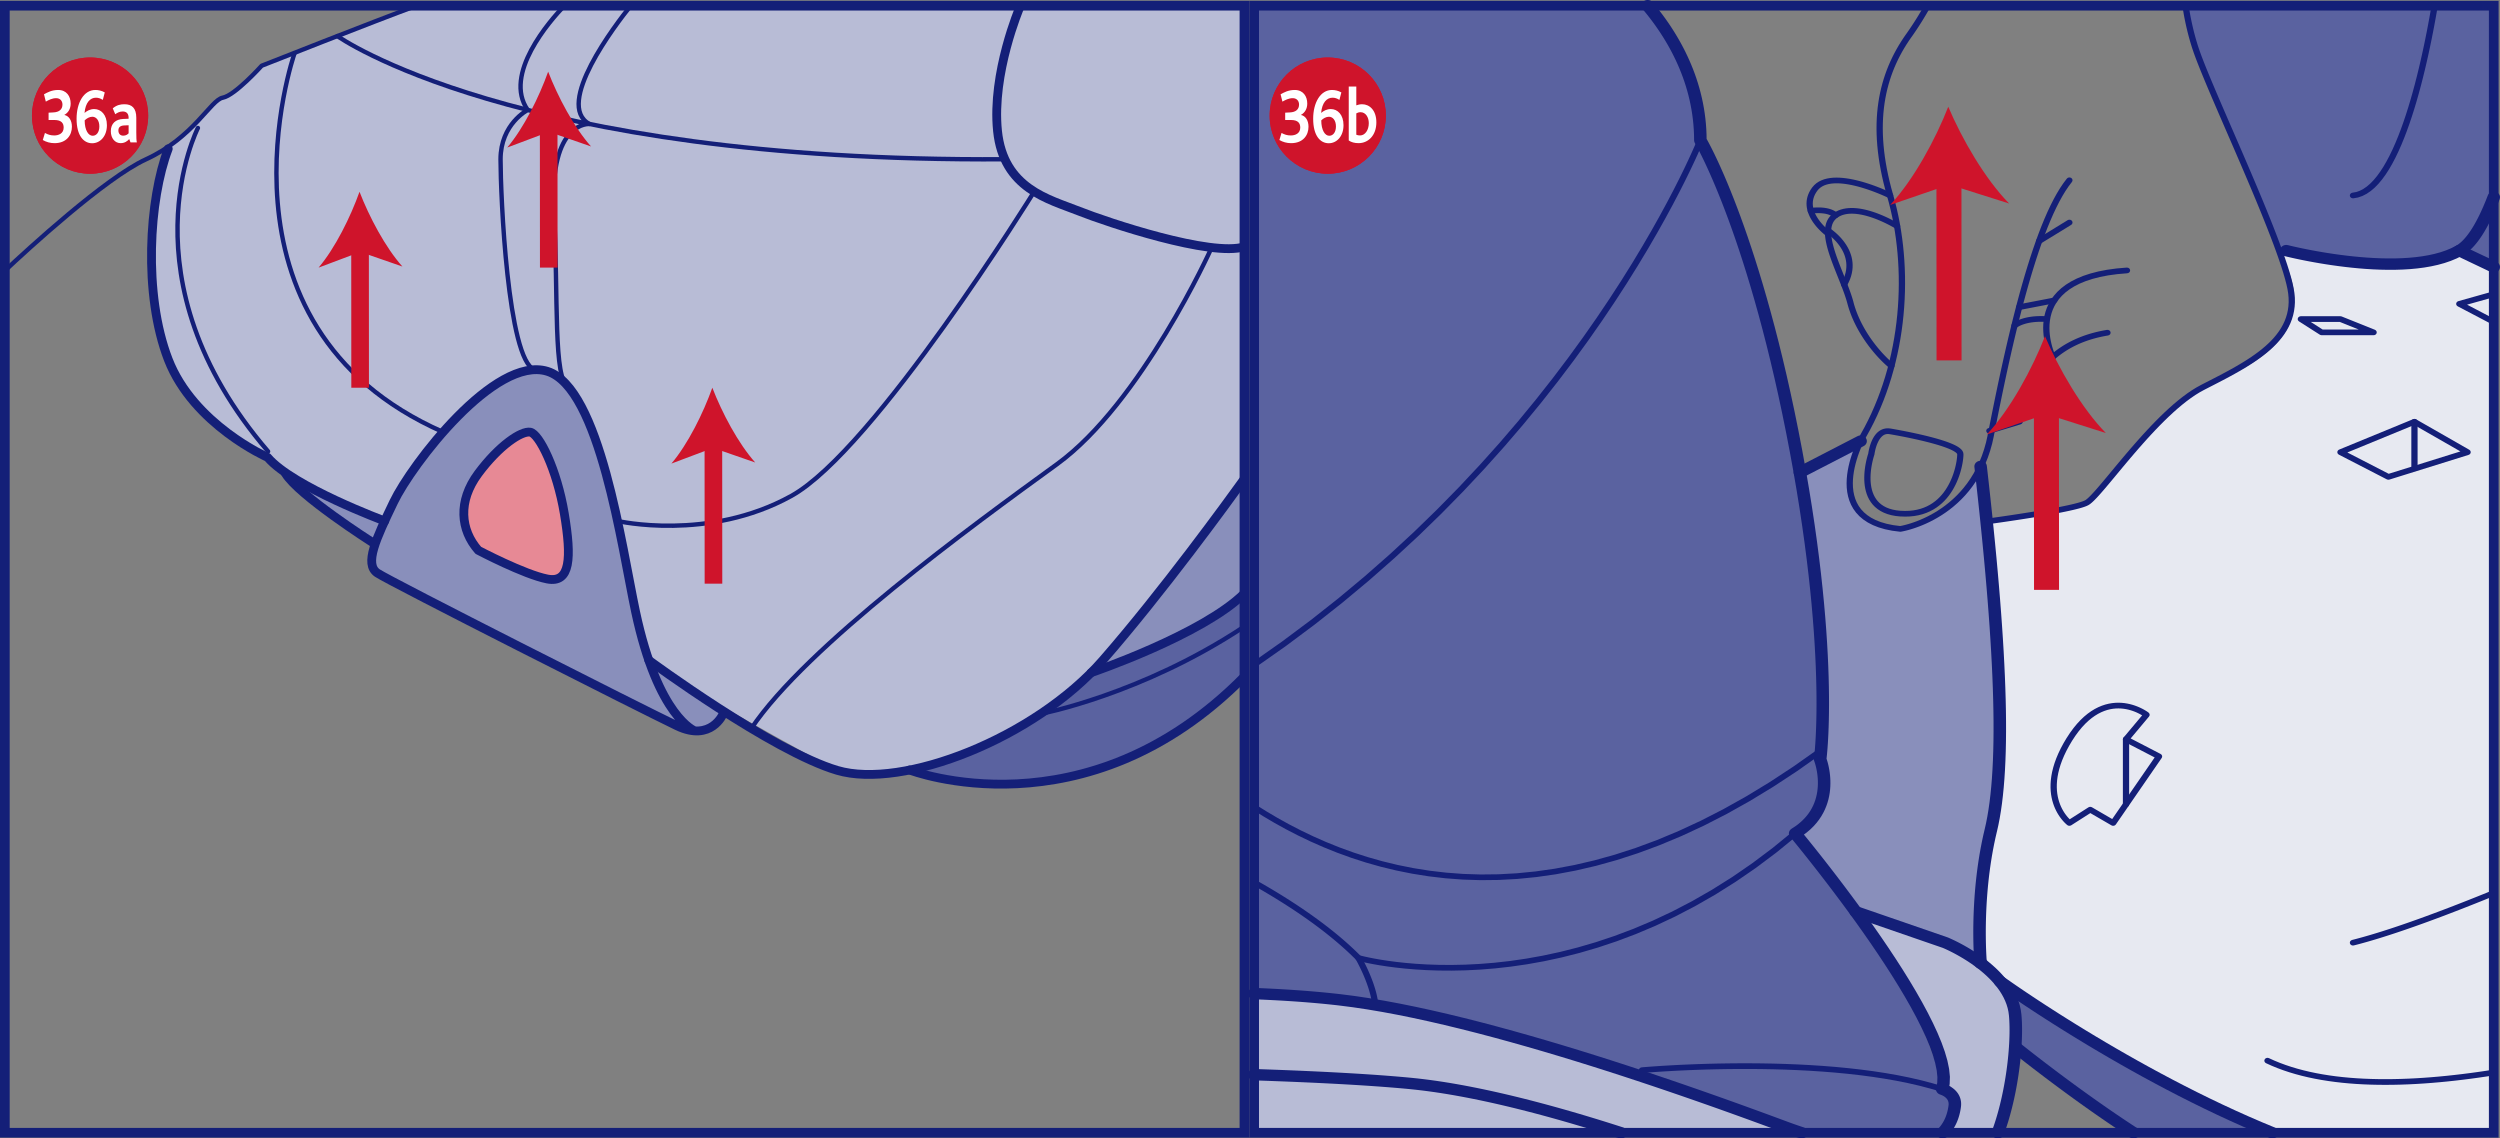 <?xml version="1.0" encoding="UTF-8"?>
<!DOCTYPE svg PUBLIC "-//W3C//DTD SVG 1.1//EN" "http://www.w3.org/Graphics/SVG/1.1/DTD/svg11.dtd">
<!-- Creator: CorelDRAW 2017 -->
<svg xmlns="http://www.w3.org/2000/svg" xml:space="preserve" width="86.049mm" height="39.185mm" version="1.1" style="shape-rendering:geometricPrecision; text-rendering:geometricPrecision; image-rendering:optimizeQuality; fill-rule:evenodd; clip-rule:evenodd"
viewBox="0 0 7812.7 3557.74"
 xmlns:xlink="http://www.w3.org/1999/xlink">
 <rect x="0" y="0" width="7812.7" height="3557.74" fill="#808080" stroke="none"/>
 <defs>
  <style type="text/css">
   <![CDATA[
    .str4 {stroke:#141F78;stroke-width:30.3;stroke-miterlimit:4}
    .str2 {stroke:#CF142B;stroke-width:55.09;stroke-miterlimit:4}
    .str3 {stroke:#CF142B;stroke-width:27.55;stroke-miterlimit:4}
    .str0 {stroke:#141F78;stroke-width:27.55;stroke-linecap:round;stroke-linejoin:round;stroke-miterlimit:4}
    .str1 {stroke:#141F78;stroke-width:13.77;stroke-linecap:round;stroke-linejoin:round;stroke-miterlimit:4}
    .fil4 {fill:none;fill-rule:nonzero}
    .fil8 {fill:white;fill-rule:nonzero}
    .fil3 {fill:#E78995;fill-rule:nonzero}
    .fil5 {fill:#CF142B;fill-rule:nonzero}
    .fil6 {fill:#E7E9F1;fill-rule:nonzero}
    .fil1 {fill:#B8BCD6;fill-rule:nonzero}
    .fil2 {fill:#898FBB;fill-rule:nonzero}
    .fil0 {fill:#5A62A0;fill-rule:nonzero}
    .fil7 {fill:#141F78;fill-rule:nonzero}
   ]]>
  </style>
 </defs>
 <g id="Слой_x0020_1">
  <path class="fil0" d="M3409.93 2108.08c0,0 194.16,-76.19 269.21,-121.16 75.04,-44.97 209.41,-135.97 209.41,-135.97l0.45 9.4 0 253.49c-45.83,45.01 -220.26,207.73 -409.7,273.17 -220.85,76.29 -373.7,63.96 -453.38,63.67 -79.65,-0.28 -183.28,-44.26 -183.28,-44.26l567.28 -298.33z"/>
  <path class="fil1" d="M525.77 464.99c0,0 98.21,-94.87 124.02,-121.3 25.81,-26.39 41.32,-29.4 65.85,-46.63 24.51,-17.21 102.21,-91.67 102.21,-91.67l367.03 -143.36 117.8 -44.23 2586.32 0 0 1476.22c-37.42,46.45 -158.33,198.5 -268.22,357.97 -132,191.51 -269.4,341.37 -474.1,441.92 -204.7,100.51 -410.37,158.58 -497.52,126.36 -87.15,-32.25 -616.73,-343.3 -616.73,-343.3 0,0 -154,-653.5 -197.05,-765.44 -43.05,-111.95 -81.26,-181.26 -222.54,-143.37 -141.28,37.9 -307.97,268.38 -348.16,340.55 -40.2,72.19 -62.46,108.54 -62.46,108.54 0,0 -259.19,-92.6 -310.18,-137.66 -51.03,-45.1 -76.04,-60.25 -76.04,-60.25 0,0 -259.96,-139.36 -310.3,-357.2 -50.33,-217.8 -6.41,-489.89 20.07,-597.13z"/>
  <path class="fil2" d="M905.71 1489.65l296.5 138.47c0,0 144.48,-286.44 303.8,-398.42 159.31,-111.95 256.46,-81.74 323.08,65.73 66.6,147.39 133.44,510.1 152.43,593.63 18.99,83.57 46.02,167.2 46.02,167.2l246.79 174.79c0,0 -56.08,62.2 -116.4,45.36 -60.31,-16.88 -996.42,-471.86 -996.36,-497.71 0.04,-25.85 4.94,-58.91 4.94,-58.91l-4.94 -18.61c0,0 -227.54,-151.79 -255.88,-211.52z"/>
  <path class="fil2" d="M3421.4 2090.47c0,0 264.41,-316.32 282.69,-348.39 15.53,-27.22 145.89,-206.79 184.91,-260.42l0 368.97c-33.02,24.31 -132.3,95.22 -249.55,158.33 -144.2,77.61 -218.06,81.51 -218.06,81.51z"/>
  <path class="fil3" d="M1658.85 1350.17c24.47,9.38 116.27,226.16 114.13,329.49 -2.18,103.32 12.9,155.02 -137.8,103.32 -150.73,-51.66 -208.83,-116.26 -180.87,-219.59 27.99,-103.33 159.31,-230.51 204.54,-213.22z"/>
  <path class="fil4 str0" d="M2171.49 2284.08c0,0 -114.6,-41.22 -185.35,-372.63 -42.95,-201.21 -111.28,-700.04 -275.52,-751.03 -164.28,-51.03 -424.52,292.08 -480.16,407.96 -55.64,115.92 -92.73,194.72 -50.99,222.54 41.7,27.8 829.86,426.51 936.49,477.5 106.6,51 143.69,-37.09 143.69,-37.09"/>
  <path class="fil4 str0" d="M1494.7 1719.79c-55.63,-63.32 -64.89,-152.91 0,-240.22 64.9,-87.34 134.46,-133.69 162.27,-129.08 27.8,4.64 83.44,115.92 106.63,254.98 23.19,139.08 19.18,217.9 -53.01,204 -72.17,-13.9 -215.89,-89.69 -215.89,-89.69z"/>
  <path class="fil4 str0" d="M2027.52 2063.05c0,0 385.13,284.2 589.12,344.45 204,60.28 616.61,-100.09 829.87,-344.45 185.49,-212.52 391.89,-496.76 442.49,-567.16"/>
  <path class="fil4 str0" d="M3409.93 2102.12c0,0 347.92,-118.26 479.07,-248.02"/>
  <path class="fil4 str0" d="M2842.64 2406.35c0,0 548.57,212.12 1046.35,-292.38"/>
  <path class="fil4 str1" d="M3251.64 2231.04c0,0 316.66,-60.46 637.36,-273.35"/>
  <path class="fil4 str0" d="M1161.56 1693.56c0,0 -227.8,-145.22 -269.53,-213.99"/>
  <path class="fil4 str0" d="M1202.21 1628.12c0,0 -286.99,-106.12 -365.81,-198.81 0,0 -231.8,-102.02 -310.63,-305.98 -78.79,-204 -60.24,-500.69 0,-658.34"/>
  <path class="fil4 str0" d="M3186.87 22.82c0,0 -88.08,205.73 -69.53,386.53 18.54,180.81 160.95,213.29 254.31,250.34 89.71,35.65 413.69,143.94 517.35,111.39"/>
  <path class="fil4 str1" d="M3784.93 777.12c0,0 -217.89,482.15 -482.15,673.78 -264.24,191.67 -783.22,569.21 -954.9,825.51"/>
  <path class="fil4 str1" d="M1929.86 1628.12c0,0 283.43,65.43 543.06,-78.28 259.63,-143.72 759.04,-951.13 759.04,-951.13"/>
  <path class="fil4 str1" d="M1054.29 112.66c0,0 551.27,394.54 2086.01,385.04"/>
  <path class="fil4 str1" d="M1763.68 17.79c-45.07,46.89 -192.48,214.44 -114.56,325.87 0,0 -84.88,43.34 -84.88,154.18 0,110.86 22.1,626.93 105.99,657.42"/>
  <path class="fil4 str1" d="M1971.17 17.79c-47.59,59.22 -239.47,309.73 -129.04,369.76 0,0 -124.89,-10.64 -110.99,267.54 13.9,278.14 -2.59,532.21 45.07,553.54"/>
  <path class="fil4 str1" d="M919.83 168.29c0,0 -293.88,847.76 465.01,1181.9"/>
  <path class="fil4 str1" d="M618.49 399.96c0,0 -242.91,473.02 219.31,1010.8"/>
  <path class="fil4 str1" d="M15.15 846.13c68.99,-64.74 313.42,-289.68 441.08,-348.28 149.61,-68.67 201.85,-185.45 239.99,-192.59 38.15,-7.15 121.62,-99.87 121.62,-99.87 0,0 348.52,-137.81 483.95,-187.6"/>
  <line class="fil4 str2" x1="1125.44" y1="1211.63" x2="1125.15" y2= "726.64" />
  <line class="fil4 str3" x1="1124.92" y1="1171.24" x2="1125.69" y2= "765.46" />
  <path class="fil5" d="M1123.51 599.25c30.01,77.84 80.81,174.24 134.05,233.69l-131.61 -45.68 -130.33 49.07c51.67,-60.8 99.94,-158.52 127.9,-237.09z"/>
  <line class="fil4 str2" x1="1714.94" y1="836.34" x2="1714.66" y2= "351.34" />
  <line class="fil4 str3" x1="1714.43" y1="795.98" x2="1715.2" y2= "390.17" />
  <path class="fil5" d="M1713.02 223.96c30.01,77.84 80.81,174.24 134.04,233.73l-131.6 -45.68 -130.33 49.06c51.67,-60.82 99.94,-158.51 127.9,-237.12z"/>
  <line class="fil4 str2" x1="2229.63" y1="1824.04" x2="2229.34" y2= "1339.02" />
  <line class="fil4 str3" x1="2227.45" y1="1783.65" x2="2228.22" y2= "1377.84" />
  <path class="fil5" d="M2226.08 1211.63c30.01,77.83 80.81,174.24 134.04,233.72l-131.6 -45.68 -130.33 49.07c51.66,-60.82 99.94,-158.52 127.9,-237.12z"/>
  <polygon class="fil4 str4" points="3889,17.79 15.15,17.79 15.15,3539.94 3889,3539.94 "/>
  <path class="fil2" d="M5625.07 1476.46l189.71 -97.95c0,0 -50.13,136.61 -15.08,205.66 35.01,69.09 135.71,68.23 181.51,68.64 45.8,0.45 145.22,1317.14 145.22,1317.14l-326.74 -120.66 -198.97 -236.96 24.34 -1135.87z"/>
  <path class="fil6" d="M7122.53 783.17c0,0 94.01,15.6 269.4,39.2 175.39,23.61 319.88,-39.2 319.88,-39.2l81.32 39.84 0 2716.93 -676.29 0c-321.83,-128.4 -659.29,-309.25 -839.42,-454.18l-74.31 -92.06c0,0 -29.5,-251.14 14.03,-379.1 43.54,-127.99 32.64,-551.78 32.64,-551.78l-46.67 -432.34c0,0 284.24,-47.5 318.12,-59.32 33.92,-11.85 217.93,-280.39 342.14,-347.52 124.24,-67.13 421.63,-150.83 259.15,-440.47z"/>
  <path class="fil1" d="M3919.3 3103.22c198.17,8.43 395.12,28.94 548.51,70.85 489.7,133.82 783.94,252.27 1068.71,332.12 44.52,12.48 84.16,23.73 119.74,33.76l-1736.95 0 0 -436.72zm2174.45 436.72c10.62,-22.03 10.77,-49.42 15.21,-82.73 9.12,-68.49 -39.11,-75.85 -39.11,-75.85 0,0 24.19,-185.87 20.34,-265.37 -3.84,-79.5 -10.4,-170.05 -10.4,-170.05 0,0 213.19,86.14 220.07,274.95 3.64,100.39 -21.14,222.62 -58.14,319.05l-147.96 0z"/>
  <path class="fil2" d="M5938.91 1652.81c0,0 105.92,-24.6 155.15,-72.96 49.2,-48.37 95.77,-122.23 95.77,-122.23 0,0 48.85,590.76 59.87,837.17 11.01,246.37 -37,289.19 -46.58,395.76 -9.64,106.56 -16.65,303.16 -16.65,303.16l-106.69 -47.76 -9.93 -255.4 -130.93 -1037.74z"/>
  <path class="fil0" d="M5144.96 17.79c62.67,67.63 124.96,152.88 138.9,235.45 30.01,177.64 42.76,202.59 42.76,202.59 0,0 215.08,504.12 298.45,948.33 65.53,349 22.26,412.19 61.28,658.31 39.01,246.11 0,317.96 0,317.96 0,0 16.46,57.72 2.66,133.25 -13.81,75.52 -74.05,95.8 -74.05,95.8 0,0 111.27,81.07 285.13,384.23 112.23,195.68 169.76,387.66 169.76,387.66 0,0 59.1,30.11 32.22,106.21 -6.27,17.77 -15.88,35.93 -29.98,52.37l-422.67 0c-294.35,-101.69 -886.04,-325.76 -1445.31,-411.36 -97.91,-14.99 -193.37,-25.42 -284.81,-32.35l0 -3078.45 1225.66 0z"/>
  <path class="fil0" d="M7793.14 823.01l-81.32 -39.84c0,0 -121.1,42.66 -291.54,42.25 -170.4,-0.42 -297.75,-42.25 -297.75,-42.25 0,0 -263.25,-590.28 -280.93,-704.37 -3.36,-21.7 -6.15,-42.14 -8.46,-61.01l960 0 0 805.23z"/>
  <path class="fil0" d="M6277.43 3085.76c0,0 453.79,284.96 848.24,454.18l-456.74 0c-39.49,-24.59 -78.45,-50.33 -113.54,-75.94 -161.47,-117.87 -259.77,-190.99 -259.77,-190.99 0,0 7.75,-108.39 -18.19,-187.25z"/>
  <polygon class="fil1" points="5815.37,2855.08 6133.36,2969.94 6090.47,3344.3 "/>
  <g>
   <path class="fil7" d="M3918.46 3122.79c-10.79,-0.42 -19.16,-8.73 -18.7,-18.54 0.45,-9.81 9.59,-17.43 20.37,-17.01l-1.67 35.55zm270.61 -15.95l-4.92 35.3 -0.01 0 -7.81 -0.89 -7.84 -0.87 -7.88 -0.84 -7.94 -0.84 -7.96 -0.81 -8.02 -0.8 -8.03 -0.77 -8.09 -0.74 -8.12 -0.74 -8.14 -0.71 -8.19 -0.7 -8.23 -0.67 -8.24 -0.67 -8.26 -0.64 -8.31 -0.63 -8.33 -0.6 -8.36 -0.59 -8.4 -0.57 -8.4 -0.55 -8.43 -0.54 -8.46 -0.53 -8.47 -0.5 -8.51 -0.48 -8.53 -0.48 -8.52 -0.44 -8.56 -0.44 -8.58 -0.43 -8.59 -0.41 -8.61 -0.39 -8.63 -0.37 -8.62 -0.36 -8.64 -0.35 1.67 -35.55 8.72 0.35 8.73 0.36 8.69 0.39 8.68 0.39 8.68 0.41 8.65 0.43 8.63 0.44 8.64 0.46 8.6 0.48 8.58 0.48 8.58 0.52 8.55 0.53 8.53 0.54 8.51 0.57 8.47 0.57 8.45 0.59 8.43 0.62 8.42 0.63 8.39 0.65 8.35 0.67 8.3 0.69 8.3 0.7 8.26 0.73 8.23 0.74 8.2 0.76 8.17 0.79 8.13 0.8 8.09 0.83 8.04 0.84 8.03 0.86 7.99 0.89 7.94 0.91 -0.01 0zm0.01 0c10.7,1.23 18.29,10.15 16.92,19.89 -1.36,9.74 -11.16,16.64 -21.86,15.41l4.94 -35.3zm1398.94 399.29l-14.71 32.98 -0.01 -0.01 -21.05 -7.78 -23.91 -8.82 -26.61 -9.79 -29.21 -10.68 -31.63 -11.49 -33.94 -12.23 -36.09 -12.9 -38.11 -13.48 -39.98 -14.02 -41.71 -14.45 -43.3 -14.84 -44.74 -15.13 -46.04 -15.35 -47.21 -15.51 -48.23 -15.58 -49.1 -15.6 -49.85 -15.51 -50.44 -15.37 -50.88 -15.14 -51.2 -14.86 -51.36 -14.49 -51.38 -14.05 -51.25 -13.53 -51 -12.93 -50.57 -12.28 -50.04 -11.54 -49.33 -10.73 -48.47 -9.83 -47.49 -8.88 -46.35 -7.85 -45.07 -6.75 -43.62 -5.57 4.92 -35.3 44.6 5.69 45.92 6.87 47.11 7.98 48.17 9.01 49.09 9.96 49.87 10.84 50.53 11.65 51.03 12.39 51.4 13.04 51.63 13.64 51.72 14.14 51.67 14.58 51.49 14.94 51.15 15.24 50.68 15.44 50.08 15.58 49.32 15.65 48.43 15.65 47.39 15.56 46.22 15.41 44.91 15.2 43.44 14.88 41.84 14.51 40.1 14.05 38.23 13.54 36.2 12.94 34.03 12.27 31.72 11.52 29.28 10.7 26.68 9.81 23.94 8.83 21.06 7.8 -0.01 -0.01zm0.01 0.01c10,3.7 14.81,14.08 10.75,23.18 -4.06,9.1 -15.48,13.47 -25.48,9.78l14.73 -32.96zm48.88 17.07l-13.29 33.47 -1.6 -0.53 -1.6 -0.53 -1.62 -0.54 -1.61 -0.54 -1.63 -0.54 -1.58 -0.54 -1.59 -0.54 -1.57 -0.54 -1.57 -0.53 -1.64 -0.56 -1.58 -0.54 -1.61 -0.55 -1.58 -0.55 -1.57 -0.54 -1.55 -0.54 -1.55 -0.54 -1.63 -0.56 -1.54 -0.54 -1.55 -0.54 -1.58 -0.56 -1.6 -0.56 -1.53 -0.55 -1.53 -0.54 -1.53 -0.55 -1.55 -0.55 -1.62 -0.59 -1.52 -0.55 -1.53 -0.55 -1.53 -0.55 -1.57 -0.57 -1.53 -0.57 -1.51 -0.55 14.71 -32.98 1.51 0.55 1.5 0.55 1.46 0.54 1.5 0.55 1.53 0.55 1.52 0.55 1.43 0.52 1.52 0.54 1.53 0.55 1.53 0.54 1.53 0.55 1.47 0.53 1.51 0.53 1.55 0.54 1.54 0.54 1.48 0.53 1.55 0.54 1.55 0.54 1.53 0.53 1.54 0.54 1.52 0.52 1.54 0.54 1.5 0.51 1.57 0.53 1.57 0.54 1.55 0.52 1.58 0.54 1.51 0.51 1.57 0.52 1.54 0.52 1.56 0.51 1.58 0.53zm0 0c10.15,3.33 15.41,13.55 11.74,22.78 -3.67,9.23 -14.88,14.02 -25.03,10.69l13.29 -33.47zm448.61 28.52c-7.15,7.35 -19.51,8.04 -27.59,1.54 -8.08,-6.5 -8.84,-17.76 -1.7,-25.11l29.29 23.57zm3.76 -96.61l38.82 4.29 0 -0.01 -0.51 3.56 -0.55 3.51 -0.62 3.43 -0.66 3.42 -0.73 3.39 -0.78 3.34 -0.84 3.3 -0.89 3.24 -0.94 3.2 -1.01 3.19 -1.05 3.12 -1.1 3.08 -1.16 3.02 -1.21 3.01 -1.27 2.96 -1.32 2.91 -1.38 2.88 -1.42 2.8 -1.48 2.8 -1.53 2.73 -1.58 2.71 -1.63 2.65 -1.68 2.61 -1.74 2.57 -1.76 2.51 -1.82 2.47 -1.88 2.44 -1.92 2.4 -1.96 2.32 -2.01 2.3 -2.06 2.26 -2.11 2.21 -29.29 -23.57 1.58 -1.66 1.53 -1.68 1.52 -1.73 1.49 -1.78 1.45 -1.8 1.41 -1.82 1.37 -1.87 1.36 -1.92 1.31 -1.93 1.26 -1.98 1.26 -2.03 1.2 -2.05 1.18 -2.12 1.13 -2.14 1.11 -2.22 1.07 -2.22 1.03 -2.28 1 -2.31 0.95 -2.37 0.93 -2.42 0.88 -2.46 0.85 -2.51 0.79 -2.53 0.77 -2.61 0.73 -2.66 0.69 -2.69 0.64 -2.74 0.6 -2.79 0.55 -2.84 0.51 -2.92 0.48 -2.93 0.42 -3 0 -0.01zm0 0.01c1.3,-9.75 11.05,-16.71 21.76,-15.53 10.71,1.17 18.36,10.05 17.06,19.8l-38.82 -4.27zm-38.42 -56.46l37.46 10.21 -13.12 -22.14 0.47 0.13 0.69 0.21 0.86 0.27 1.14 0.37 1.46 0.52 1.5 0.57 1.72 0.68 1.91 0.81 2.02 0.91 2.17 1.04 2.28 1.17 2.42 1.33 2.45 1.46 2.53 1.62 2.57 1.79 2.58 1.93 2.61 2.13 2.6 2.33 2.51 2.5 2.47 2.71 2.37 2.93 2.25 3.14 2.1 3.38 1.9 3.56 1.69 3.78 1.44 3.99 1.17 4.18 0.87 4.34 0.55 4.53 0.21 4.66 -0.12 4.78 -0.48 4.92 -38.82 -4.29 0.26 -2.65 0.06 -2.47 -0.1 -2.26 -0.26 -2.06 -0.38 -1.94 -0.5 -1.78 -0.61 -1.67 -0.71 -1.58 -0.81 -1.51 -0.88 -1.42 -0.98 -1.36 -1.04 -1.3 -1.14 -1.24 -1.22 -1.21 -1.23 -1.12 -1.3 -1.06 -1.36 -1.03 -1.35 -0.94 -1.37 -0.87 -1.36 -0.81 -1.31 -0.72 -1.3 -0.66 -1.23 -0.59 -1.17 -0.53 -1.04 -0.44 -0.95 -0.37 -0.84 -0.32 -0.54 -0.19 -0.47 -0.15 -0.34 -0.11 -0.05 -0.01 0.22 0.05 -13.12 -22.14zm13.12 22.14c-10.34,-2.81 -16.22,-12.75 -13.12,-22.15 3.1,-9.41 14,-14.74 24.34,-11.93l-11.22 34.08zm-464.89 -831.13l21.72 29.58 4.71 -25.55 1.54 1.85 4.34 5.27 7 8.53 9.43 11.59 11.68 14.45 13.7 17.12 15.55 19.59 17.18 21.87 18.62 23.96 19.86 25.85 20.9 27.56 21.73 29.06 22.36 30.36 22.8 31.5 23.04 32.4 23.07 33.15 22.92 33.68 22.54 34.04 22.01 34.19 21.22 34.17 20.28 33.93 19.12 33.54 17.76 32.94 16.22 32.19 14.46 31.25 12.52 30.13 10.36 28.89 8 27.51 5.38 26.02 2.51 24.49 -0.76 22.89 -4.55 21.19 -37.46 -10.21 3.13 -14.76 0.56 -17.86 -2.14 -20.69 -4.8 -23.15 -7.36 -25.31 -9.74 -27.17 -11.94 -28.75 -13.95 -30.13 -15.75 -31.26 -17.34 -32.18 -18.76 -32.87 -19.94 -33.38 -20.93 -33.68 -21.72 -33.76 -22.31 -33.66 -22.68 -33.36 -22.87 -32.84 -22.84 -32.15 -22.63 -31.24 -22.2 -30.14 -21.58 -28.86 -20.76 -27.37 -19.73 -25.69 -18.49 -23.82 -17.07 -21.73 -15.44 -19.47 -13.61 -17 -11.59 -14.35 -9.34 -11.48 -6.93 -8.43 -4.29 -5.19 -1.43 -1.73 4.71 -25.55zm-4.71 25.55c-6.53,-7.83 -4.85,-18.99 3.75,-24.93 8.6,-5.94 20.86,-4.41 27.39,3.41l-31.14 21.52zm74.35 -244.72l38.79 4.47 -0.99 -8.25 0.28 0.75 0.55 1.51 0.8 2.32 1.01 3.1 1.17 3.82 1.28 4.54 1.34 5.19 1.36 5.81 1.32 6.39 1.25 6.95 1.11 7.46 0.94 7.94 0.7 8.38 0.43 8.77 0.09 9.13 -0.28 9.47 -0.73 9.75 -1.2 10.01 -1.75 10.22 -2.34 10.39 -3 10.5 -3.7 10.6 -4.46 10.64 -5.27 10.61 -6.12 10.56 -7.03 10.45 -7.99 10.28 -8.97 10.05 -10.01 9.78 -11.07 9.44 -12.16 9.08 -13.29 8.64 -21.72 -29.58 11.24 -7.32 10.16 -7.59 9.16 -7.81 8.2 -8.02 7.32 -8.2 6.48 -8.35 5.7 -8.47 4.98 -8.58 4.29 -8.65 3.64 -8.7 3.04 -8.73 2.47 -8.71 1.96 -8.66 1.46 -8.57 1.02 -8.46 0.62 -8.32 0.25 -8.09 -0.09 -7.86 -0.37 -7.59 -0.61 -7.25 -0.82 -6.9 -0.96 -6.5 -1.09 -6.05 -1.15 -5.57 -1.18 -5.03 -1.14 -4.47 -1.1 -3.85 -0.97 -3.2 -0.83 -2.51 -0.62 -1.79 -0.37 -1.02 -0.05 -0.1 -0.99 -8.25zm0.99 8.25c-3.65,-9.24 1.63,-19.44 11.79,-22.76 10.16,-3.32 21.36,1.48 25.01,10.72l-36.81 12.04zm-88.47 -1029.2l38.48 -6.32 0 0 12.2 63.2 11.16 61.2 10.18 59.22 9.22 57.23 8.33 55.24 7.45 53.23 6.64 51.25 5.86 49.26 5.12 47.26 4.42 45.27 3.78 43.26 3.16 41.27 2.59 39.28 2.07 37.27 1.59 35.27 1.15 33.28 0.74 31.27 0.39 29.26 0.07 27.27 -0.19 25.27 -0.42 23.25 -0.62 21.25 -0.75 19.26 -0.86 17.25 -0.92 15.24 -0.94 13.23 -0.91 11.22 -0.84 9.21 -0.74 7.21 -0.58 5.18 -0.38 3.14 -0.17 1.24 -38.79 -4.47 0.1 -0.77 0.35 -2.89 0.56 -4.88 0.7 -6.86 0.81 -8.88 0.89 -10.9 0.91 -12.88 0.9 -14.91 0.84 -16.91 0.75 -18.91 0.6 -20.91 0.42 -22.93 0.19 -24.92 -0.07 -26.93 -0.39 -28.94 -0.74 -30.92 -1.13 -32.93 -1.57 -34.93 -2.05 -36.94 -2.57 -38.93 -3.14 -40.92 -3.74 -42.94 -4.39 -44.92 -5.08 -46.91 -5.82 -48.93 -6.58 -50.91 -7.42 -52.91 -8.27 -54.91 -9.17 -56.88 -10.12 -58.9 -11.1 -60.88 -12.13 -62.87 0 0zm0 0c-1.91,-9.67 5.15,-18.93 15.77,-20.67 10.62,-1.74 20.8,4.68 22.71,14.35l-38.48 6.32zm-287.01 -910.97l39.11 0 -2.36 -8.46 0.6 1.01 1.43 2.52 2.32 4.15 3.15 5.8 3.95 7.45 4.7 9.12 5.44 10.8 6.11 12.52 6.76 14.24 7.39 15.98 7.96 17.74 8.52 19.52 9.02 21.32 9.5 23.14 9.94 24.97 10.35 26.82 10.71 28.7 11.03 30.59 11.35 32.49 11.61 34.41 11.83 36.36 12.03 38.31 12.18 40.31 12.31 42.3 12.38 44.31 12.44 46.35 12.46 48.42 12.44 50.47 12.38 52.57 12.28 54.68 12.16 56.79 11.99 58.95 -38.48 6.32 -11.94 -58.63 -12.08 -56.48 -12.21 -54.35 -12.3 -52.24 -12.35 -50.15 -12.37 -48.07 -12.37 -46.02 -12.29 -43.98 -12.2 -41.97 -12.08 -39.97 -11.92 -37.99 -11.72 -36.02 -11.5 -34.08 -11.22 -32.16 -10.92 -30.24 -10.59 -28.35 -10.22 -26.49 -9.8 -24.64 -9.37 -22.8 -8.88 -20.99 -8.37 -19.18 -7.82 -17.41 -7.23 -15.65 -6.62 -13.91 -5.95 -12.18 -5.26 -10.48 -4.54 -8.8 -3.77 -7.12 -2.99 -5.47 -2.15 -3.86 -1.29 -2.25 -0.33 -0.57 -2.36 -8.46zm2.36 8.46c-5.14,-8.64 -1.61,-19.45 7.89,-24.11 9.5,-4.67 21.36,-1.45 26.5,7.19l-34.39 16.92zm-163.09 -418.42l31.01 -21.66 7.57 9.1 7.61 9.42 7.59 9.71 7.61 10 7.57 10.31 7.53 10.59 7.46 10.89 7.39 11.18 7.3 11.47 7.17 11.75 7.05 12.04 6.92 12.32 6.73 12.61 6.56 12.87 6.36 13.17 6.14 13.46 5.9 13.7 5.66 13.98 5.38 14.25 5.1 14.53 4.78 14.79 4.46 15.04 4.14 15.31 3.76 15.59 3.39 15.82 3 16.08 2.58 16.34 2.15 16.57 1.71 16.83 1.23 17.08 0.76 17.31 0.25 17.55 -39.11 0 -0.24 -16.61 -0.71 -16.38 -1.18 -16.13 -1.62 -15.93 -2.02 -15.68 -2.45 -15.45 -2.83 -15.21 -3.2 -14.98 -3.56 -14.74 -3.9 -14.49 -4.24 -14.26 -4.53 -14.01 -4.83 -13.76 -5.11 -13.53 -5.37 -13.27 -5.61 -13.03 -5.83 -12.77 -6.06 -12.51 -6.24 -12.27 -6.42 -11.99 -6.57 -11.74 -6.73 -11.48 -6.85 -11.2 -6.95 -10.94 -7.06 -10.67 -7.14 -10.4 -7.2 -10.13 -7.23 -9.84 -7.26 -9.56 -7.28 -9.29 -7.26 -9 -7.25 -8.72zm0 0c-6.57,-7.79 -4.96,-18.98 3.6,-24.95 8.56,-5.97 20.84,-4.5 27.41,3.29l-31.01 21.66z"/>
  </g>
  <g>
   <path class="fil7" d="M6262.08 3545.65c-3.46,9.31 -14.57,14.29 -24.8,11.15 -10.22,-3.14 -15.71,-13.25 -12.25,-22.55l37.04 11.4zm16.05 -372.15l38.97 -2.94 0 -0.01 0.73 9.01 0.55 9.35 0.41 9.7 0.23 10.01 0.09 10.32 -0.09 10.62 -0.24 10.89 -0.4 11.13 -0.54 11.37 -0.72 11.6 -0.86 11.78 -1.02 11.98 -1.18 12.12 -1.33 12.28 -1.48 12.39 -1.65 12.5 -1.8 12.57 -1.95 12.64 -2.11 12.68 -2.26 12.71 -2.42 12.72 -2.57 12.69 -2.73 12.67 -2.89 12.62 -3.05 12.55 -3.2 12.46 -3.36 12.34 -3.52 12.21 -3.67 12.08 -3.84 11.89 -3.99 11.7 -4.16 11.51 -37.04 -11.4 3.96 -10.93 3.8 -11.16 3.68 -11.39 3.52 -11.57 3.38 -11.74 3.23 -11.88 3.09 -12 2.94 -12.13 2.8 -12.2 2.64 -12.27 2.5 -12.31 2.35 -12.34 2.19 -12.33 2.05 -12.32 1.9 -12.28 1.74 -12.21 1.6 -12.14 1.44 -12.01 1.29 -11.91 1.14 -11.76 0.98 -11.59 0.84 -11.4 0.68 -11.19 0.53 -10.97 0.38 -10.71 0.24 -10.43 0.07 -10.13 -0.07 -9.81 -0.23 -9.49 -0.37 -9.12 -0.52 -8.72 -0.67 -8.3 0 -0.01zm0 0.01c-0.89,-9.79 7.1,-18.39 17.86,-19.21 10.76,-0.82 20.22,6.46 21.11,16.25l-38.97 2.96zm-205.56 -210.89l13.87 -33.27 1.04 0.39 0.83 0.35 1.86 0.78 2.95 1.29 3.98 1.78 4.88 2.26 5.72 2.71 6.51 3.2 7.21 3.67 7.85 4.13 8.41 4.59 8.9 5.05 9.33 5.52 9.66 5.97 9.94 6.42 10.15 6.86 10.28 7.33 10.33 7.77 10.32 8.22 10.24 8.66 10.08 9.12 9.86 9.58 9.54 10.03 9.15 10.49 8.69 10.94 8.16 11.4 7.54 11.88 6.83 12.34 6.03 12.8 5.15 13.26 4.18 13.72 3.1 14.14 1.95 14.55 -38.97 2.94 -1.59 -11.86 -2.53 -11.54 -3.43 -11.27 -4.28 -11 -5.05 -10.73 -5.79 -10.45 -6.45 -10.17 -7.07 -9.88 -7.62 -9.58 -8.1 -9.27 -8.51 -8.94 -8.84 -8.6 -9.13 -8.25 -9.33 -7.9 -9.45 -7.53 -9.52 -7.15 -9.5 -6.76 -9.41 -6.37 -9.25 -5.97 -9.01 -5.57 -8.7 -5.14 -8.32 -4.72 -7.84 -4.29 -7.33 -3.86 -6.72 -3.41 -6.04 -2.97 -5.28 -2.51 -4.45 -2.06 -3.54 -1.58 -2.61 -1.13 -1.57 -0.67 -0.35 -0.15 1.04 0.39zm-1.04 -0.39c-9.85,-4 -14.27,-14.54 -9.87,-23.51 4.4,-8.97 15.98,-12.98 25.83,-8.98l-15.96 32.49zm-265.13 -129.51l280.04 96.63 -13.87 33.27 -280.04 -96.63 13.87 -33.27zm-13.87 33.27c-10.1,-3.48 -15.17,-13.76 -11.35,-22.94 3.82,-9.18 15.13,-13.8 25.22,-10.32l-13.87 33.27z"/>
  </g>
  <g>
   <path class="fil7" d="M5072.17 3523.17c10.17,3.29 15.49,13.46 11.88,22.73 -3.61,9.26 -14.8,14.1 -24.97,10.81l13.09 -33.54zm-666.07 -119.58l4.12 -35.39 0.01 0 19.56 2.02 19.8 2.31 20 2.56 20.2 2.82 20.36 3.07 20.56 3.3 20.69 3.54 20.84 3.75 20.96 3.97 21.05 4.17 21.15 4.35 21.22 4.54 21.28 4.71 21.32 4.87 21.34 5.02 21.36 5.18 21.35 5.3 21.34 5.43 21.28 5.56 21.25 5.65 21.18 5.76 21.08 5.84 20.99 5.92 20.87 6 20.74 6.04 20.6 6.11 20.42 6.15 20.26 6.17 20.07 6.21 19.83 6.22 19.62 6.23 19.38 6.22 -13.09 33.54 -19.23 -6.18 -19.48 -6.17 -19.7 -6.18 -19.9 -6.16 -20.09 -6.14 -20.27 -6.09 -20.42 -6.06 -20.57 -6 -20.69 -5.95 -20.79 -5.87 -20.9 -5.78 -20.96 -5.7 -21.03 -5.59 -21.08 -5.48 -21.1 -5.37 -21.1 -5.25 -21.11 -5.1 -21.08 -4.97 -21.05 -4.81 -20.99 -4.64 -20.91 -4.47 -20.82 -4.29 -20.73 -4.09 -20.59 -3.9 -20.47 -3.7 -20.29 -3.47 -20.14 -3.23 -19.95 -3.01 -19.73 -2.75 -19.51 -2.51 -19.28 -2.23 -19.01 -1.97 0.01 0zm-0.01 0c-10.73,-1.04 -18.5,-9.81 -17.37,-19.58 1.13,-9.77 10.78,-16.85 21.51,-15.82l-4.14 35.39zm-487.51 -27.37l1.43 -35.55 17.12 0.58 17.06 0.6 17.02 0.61 16.97 0.64 16.89 0.64 16.81 0.66 16.75 0.67 16.66 0.7 16.56 0.73 16.45 0.73 16.36 0.74 16.24 0.77 16.11 0.78 15.99 0.81 15.83 0.83 15.71 0.84 15.55 0.86 15.38 0.88 15.22 0.9 15.06 0.92 14.87 0.94 14.67 0.97 14.48 0.97 14.29 1 14.07 1.03 13.86 1.04 13.63 1.07 13.4 1.08 13.17 1.11 12.93 1.13 12.67 1.14 12.4 1.18 -4.12 35.39 -12.26 -1.16 -12.51 -1.14 -12.78 -1.12 -13.02 -1.09 -13.29 -1.08 -13.5 -1.05 -13.74 -1.04 -13.96 -1.01 -14.18 -1 -14.39 -0.97 -14.58 -0.95 -14.78 -0.94 -14.95 -0.92 -15.14 -0.88 -15.31 -0.88 -15.48 -0.86 -15.62 -0.84 -15.78 -0.81 -15.92 -0.81 -16.05 -0.78 -16.17 -0.77 -16.29 -0.74 -16.42 -0.73 -16.51 -0.71 -16.59 -0.7 -16.7 -0.67 -16.78 -0.66 -16.85 -0.64 -16.91 -0.64 -16.97 -0.61 -17.02 -0.6 -17.07 -0.58zm0 0c-10.79,-0.35 -19.21,-8.62 -18.82,-18.43 0.39,-9.81 9.47,-17.48 20.26,-17.12l-1.43 35.55z"/>
  </g>
  <g>
   <path class="fil7" d="M5304.61 435.54c1.83,-4.61 7.45,-7 12.52,-5.33 5.07,1.67 7.69,6.78 5.86,11.39l-18.38 -6.06zm-1379.45 1649.02l-11.73 -14.24 93.36 -65.67 89.67 -66.91 86.01 -67.92 82.4 -68.75 78.85 -69.32 75.34 -69.69 71.87 -69.85 68.48 -69.77 65.1 -69.5 61.79 -68.99 58.52 -68.28 55.3 -67.32 52.13 -66.17 49 -64.81 45.94 -63.21 42.91 -61.39 39.93 -59.35 37.01 -57.11 34.12 -54.64 31.29 -51.95 28.51 -49.04 25.77 -45.92 23.08 -42.57 20.44 -39.01 17.85 -35.24 15.32 -31.23 12.81 -27.02 10.37 -22.58 7.98 -17.92 5.63 -13.06 3.34 -7.96 1.06 -2.62 18.38 6.06 -1.15 2.84 -3.4 8.13 -5.7 13.22 -8.05 18.1 -10.46 22.76 -12.9 27.2 -15.41 31.43 -17.96 35.44 -20.55 39.23 -23.21 42.79 -25.89 46.14 -28.64 49.27 -31.43 52.19 -34.27 54.88 -37.17 57.36 -40.09 59.61 -43.11 61.66 -46.12 63.46 -49.22 65.08 -52.35 66.46 -55.54 67.61 -58.77 68.57 -62.07 69.3 -65.39 69.79 -68.77 70.08 -72.2 70.17 -75.69 70 -79.22 69.65 -82.79 69.06 -86.43 68.25 -90.08 67.23 -93.82 65.98zm0 0c-4.32,2.94 -10.46,2.14 -13.69,-1.78 -3.23,-3.92 -2.36,-9.52 1.96,-12.46l11.73 14.24z"/>
  </g>
  <g>
   <path class="fil7" d="M3913.65 2529.51c-4.4,-2.83 -5.45,-8.4 -2.33,-12.4 3.11,-4 9.22,-4.96 13.63,-2.12l-11.29 14.53zm1766.34 -187.38l12.24 13.87 -75.91 53.59 -74.72 49.08 -73.53 44.71 -72.32 40.48 -71.11 36.4 -69.87 32.44 -68.62 28.63 -67.37 24.97 -66.1 21.42 -64.83 18.04 -63.52 14.78 -62.21 11.67 -60.89 8.7 -59.57 5.86 -58.2 3.16 -56.84 0.63 -55.47 -1.81 -54.07 -4.06 -52.67 -6.19 -51.23 -8.17 -49.81 -10.01 -48.35 -11.71 -46.89 -13.26 -45.42 -14.68 -43.94 -15.94 -42.44 -17.08 -40.95 -18.05 -39.42 -18.9 -37.9 -19.59 -36.35 -20.16 -34.81 -20.56 -33.25 -20.84 11.29 -14.53 32.83 20.56 34.34 20.29 35.86 19.88 37.37 19.32 38.86 18.63 40.33 17.8 41.8 16.81 43.27 15.71 44.7 14.45 46.13 13.05 47.57 11.53 48.97 9.85 50.38 8.03 51.78 6.08 53.16 4 54.54 1.77 55.91 -0.61 57.27 -3.12 58.63 -5.77 59.97 -8.55 61.3 -11.5 62.65 -14.58 63.95 -17.79 65.28 -21.16 66.57 -24.66 67.86 -28.32 69.16 -32.11 70.42 -36.04 71.68 -40.13 72.93 -44.34 74.16 -48.7 75.4 -53.22zm0 0c4.2,-3.07 10.37,-2.45 13.75,1.37 3.38,3.82 2.7,9.43 -1.51,12.5l-12.24 -13.87z"/>
  </g>
  <g>
   <path class="fil7" d="M3914.16 2765.26c-4.59,-2.58 -6.01,-8.07 -3.18,-12.25 2.83,-4.18 8.87,-5.47 13.46,-2.9l-10.28 15.14zm334.02 219.97l-5.83 17 -4.36 -2.55 -7.45 -7.45 -7.64 -7.45 -7.84 -7.45 -8.04 -7.46 -8.23 -7.46 -8.42 -7.45 -8.61 -7.46 -8.78 -7.46 -8.97 -7.45 -9.14 -7.45 -9.32 -7.45 -9.5 -7.43 -9.66 -7.43 -9.83 -7.42 -9.99 -7.4 -10.16 -7.38 -10.31 -7.38 -10.47 -7.35 -10.62 -7.34 -10.78 -7.32 -10.91 -7.31 -11.08 -7.28 -11.2 -7.25 -11.36 -7.24 -11.49 -7.21 -11.61 -7.19 -11.76 -7.16 -11.88 -7.13 -12.01 -7.1 -12.13 -7.07 -12.25 -7.03 -12.38 -7.01 10.28 -15.14 12.48 7.06 12.36 7.1 12.24 7.13 12.12 7.17 11.99 7.2 11.87 7.22 11.74 7.26 11.6 7.28 11.47 7.31 11.33 7.35 11.19 7.35 11.04 7.38 10.9 7.41 10.75 7.43 10.6 7.45 10.44 7.47 10.29 7.47 10.13 7.51 9.96 7.51 9.81 7.54 9.62 7.54 9.47 7.55 9.29 7.57 9.12 7.57 8.94 7.59 8.75 7.59 8.58 7.6 8.39 7.61 8.19 7.61 8.02 7.61 7.81 7.62 7.62 7.62 -4.36 -2.55zm4.36 2.55c3.6,3.65 3.28,9.29 -0.74,12.57 -4.01,3.28 -10.21,2.98 -13.81,-0.67l14.55 -11.89zm1350.73 -389.85l13.36 13 -64.41 52.6 -64.28 48.23 -64.03 44.03 -63.65 40 -63.14 36.15 -62.51 32.49 -61.74 28.99 -60.86 25.67 -59.85 22.53 -58.72 19.58 -57.45 16.78 -56.06 14.17 -54.55 11.75 -52.91 9.49 -51.14 7.41 -49.26 5.53 -47.25 3.8 -45.09 2.25 -42.85 0.91 -40.45 -0.28 -37.94 -1.29 -35.3 -2.11 -32.54 -2.76 -29.66 -3.23 -26.65 -3.52 -23.52 -3.63 -20.28 -3.57 -16.88 -3.33 -13.38 -2.91 -9.76 -2.31 -5.98 -1.53 -2.21 -0.6 5.83 -17 1.73 0.47 5.69 1.45 9.4 2.23 13 2.81 16.48 3.26 19.83 3.5 23.08 3.56 26.18 3.45 29.15 3.18 32.03 2.72 34.76 2.07 37.38 1.27 39.85 0.28 42.23 -0.89 44.47 -2.23 46.58 -3.75 48.58 -5.44 50.45 -7.32 52.19 -9.36 53.82 -11.59 55.33 -13.99 56.71 -16.56 57.95 -19.32 59.11 -22.24 60.11 -25.36 61.01 -28.65 61.78 -32.1 62.43 -35.75 62.96 -39.57 63.36 -43.57 63.65 -47.76 63.81 -52.11zm0 0c3.94,-3.36 10.14,-3.17 13.83,0.42 3.69,3.59 3.48,9.22 -0.46,12.58l-13.36 -13z"/>
  </g>
  <g>
   <path class="fil7" d="M4236.62 2997.89c-2.51,-4.34 -0.69,-9.73 4.08,-12.02 4.77,-2.29 10.7,-0.64 13.21,3.7l-17.29 8.32zm70.87 141.92l-19.48 1.49 -0.66 -6.05 -0.88 -6.13 -1.08 -6.19 -1.25 -6.23 -1.43 -6.26 -1.59 -6.26 -1.73 -6.25 -1.85 -6.22 -1.96 -6.16 -2.06 -6.1 -2.12 -6.02 -2.2 -5.9 -2.24 -5.79 -2.27 -5.66 -2.28 -5.49 -2.29 -5.31 -2.27 -5.14 -2.23 -4.91 -2.2 -4.69 -2.12 -4.46 -2.03 -4.19 -1.94 -3.91 -1.84 -3.62 -1.71 -3.3 -1.55 -2.98 -1.41 -2.62 -1.23 -2.28 -1.04 -1.89 -0.82 -1.47 -0.63 -1.09 -0.36 -0.66 -0.1 -0.16 17.29 -8.32 0.17 0.29 0.4 0.7 0.64 1.14 0.89 1.6 1.07 1.96 1.27 2.35 1.46 2.73 1.63 3.09 1.76 3.41 1.88 3.73 2.02 4.02 2.11 4.33 2.18 4.57 2.25 4.84 2.31 5.08 2.34 5.28 2.36 5.49 2.37 5.69 2.34 5.84 2.32 5.99 2.29 6.14 2.22 6.26 2.13 6.36 2.05 6.44 1.94 6.53 1.82 6.57 1.68 6.63 1.53 6.64 1.34 6.66 1.15 6.65 0.95 6.64 0.72 6.59zm0 0c0.44,4.89 -3.55,9.21 -8.92,9.61 -5.37,0.41 -10.11,-3.23 -10.56,-8.13l19.48 -1.49z"/>
  </g>
  <g>
   <path class="fil7" d="M5132.36 3353.18c-5.37,0.49 -10.17,-3.08 -10.7,-7.96 -0.54,-4.88 3.39,-9.25 8.76,-9.74l1.94 17.7zm940.52 42.16l-6.5 16.78 -33.28 -10 -34.54 -9.08 -35.65 -8.2 -36.6 -7.36 -37.4 -6.56 -38.03 -5.8 -38.53 -5.08 -38.87 -4.38 -39.05 -3.74 -39.1 -3.12 -38.98 -2.56 -38.71 -2.03 -38.29 -1.54 -37.72 -1.08 -37 -0.68 -36.12 -0.31 -35.1 0.02 -33.93 0.31 -32.59 0.56 -31.12 0.77 -29.49 0.94 -27.72 1.07 -25.79 1.15 -23.71 1.21 -21.47 1.22 -19.09 1.18 -16.57 1.11 -13.88 1 -11.05 0.84 -8.08 0.65 -4.94 0.42 -1.63 0.15 -1.94 -17.7 1.74 -0.16 5.03 -0.42 8.14 -0.65 11.16 -0.86 13.97 -1 16.68 -1.13 19.2 -1.18 21.6 -1.22 23.83 -1.23 25.91 -1.15 27.85 -1.07 29.65 -0.95 31.27 -0.77 32.77 -0.56 34.09 -0.31 35.3 -0.02 36.32 0.31 37.22 0.68 37.95 1.1 38.54 1.54 38.98 2.05 39.27 2.58 39.41 3.14 39.41 3.78 39.23 4.43 38.95 5.13 38.49 5.86 37.89 6.66 37.14 7.47 36.24 8.34 35.21 9.26 34.01 10.21zm0 0c5.09,1.63 7.76,6.72 5.97,11.35 -1.79,4.63 -7.38,7.06 -12.47,5.43l6.5 -16.78z"/>
  </g>
  <g>
   <path class="fil7" d="M6238.45 3081.08c-8.46,-6.09 -9.89,-17.29 -3.19,-24.99 6.7,-7.7 19,-9 27.46,-2.91l-24.28 27.89zm870.9 442.62l-15.98 32.49 -42.08 -17.5 -41.74 -18.06 -41.33 -18.55 -40.87 -18.96 -40.33 -19.3 -39.73 -19.57 -39.06 -19.76 -38.33 -19.87 -37.53 -19.93 -36.68 -19.89 -35.75 -19.8 -34.76 -19.64 -33.71 -19.39 -32.58 -19.07 -31.41 -18.67 -30.14 -18.22 -28.84 -17.68 -27.45 -17.07 -26.01 -16.39 -24.5 -15.64 -22.91 -14.8 -21.28 -13.9 -19.56 -12.93 -17.79 -11.88 -15.95 -10.77 -14.04 -9.57 -12.07 -8.3 -10.04 -6.97 -7.92 -5.55 -5.77 -4.08 -3.5 -2.5 -1.26 -0.9 24.28 -27.89 1.08 0.77 3.43 2.44 5.64 3.99 7.81 5.46 9.9 6.88 11.94 8.21 13.89 9.48 15.79 10.66 17.64 11.78 19.39 12.82 21.1 13.79 22.74 14.69 24.3 15.52 25.81 16.26 27.25 16.94 28.62 17.55 29.93 18.08 31.16 18.54 32.34 18.92 33.44 19.23 34.49 19.48 35.45 19.64 36.37 19.73 37.21 19.75 37.97 19.69 38.7 19.58 39.33 19.37 39.89 19.1 40.41 18.74 40.86 18.33 41.21 17.84 41.54 17.27zm0 0c9.85,4 14.27,14.54 9.86,23.51 -4.41,8.97 -15.99,12.98 -25.84,8.98l15.98 -32.49z"/>
  </g>
  <g>
   <path class="fil7" d="M6286.58 3286.34c-8.07,-6.51 -8.82,-17.77 -1.65,-25.11 7.16,-7.35 19.53,-8.02 27.6,-1.51l-25.95 26.62zm392.27 239.11l-22.68 28.98 -17.79 -11.6 -17.69 -11.7 -17.57 -11.77 -17.4 -11.8 -17.22 -11.81 -17.01 -11.78 -16.75 -11.72 -16.47 -11.64 -16.16 -11.52 -15.83 -11.37 -15.45 -11.19 -15.04 -10.99 -14.63 -10.75 -14.15 -10.48 -13.67 -10.18 -13.14 -9.85 -12.58 -9.49 -11.98 -9.1 -11.38 -8.68 -10.73 -8.23 -10.05 -7.74 -9.33 -7.24 -8.61 -6.69 -7.83 -6.12 -7.03 -5.52 -6.19 -4.88 -5.32 -4.21 -4.44 -3.52 -3.5 -2.8 -2.52 -2.02 -1.57 -1.26 -0.56 -0.45 25.95 -26.62 0.47 0.38 1.52 1.21 2.52 2.02 3.45 2.76 4.37 3.47 5.28 4.18 6.12 4.84 6.97 5.47 7.75 6.06 8.53 6.64 9.28 7.18 9.98 7.69 10.64 8.17 11.3 8.61 11.91 9.04 12.49 9.42 13.05 9.8 13.56 10.11 14.05 10.4 14.52 10.66 14.94 10.91 15.34 11.1 15.7 11.29 16.03 11.43 16.34 11.53 16.61 11.63 16.84 11.67 17.06 11.7 17.23 11.68 17.37 11.64 17.5 11.58 17.57 11.48zm0 0c8.79,5.69 10.84,16.81 4.59,24.81 -6.26,8 -18.48,9.86 -27.27,4.17l22.68 -28.98z"/>
  </g>
  <g>
   <path class="fil7" d="M6209.04 3008.46c0.88,9.79 -7.13,18.39 -17.89,19.18 -10.76,0.8 -20.2,-6.49 -21.08,-16.28l38.97 -2.91zm-6.88 -416.69l38.19 7.64 0 0 -4.44 19.18 -4.07 19.16 -3.7 19.08 -3.35 18.97 -3.02 18.83 -2.7 18.64 -2.41 18.42 -2.11 18.15 -1.85 17.85 -1.58 17.51 -1.34 17.15 -1.13 16.72 -0.91 16.27 -0.72 15.79 -0.54 15.25 -0.38 14.69 -0.24 14.09 -0.11 13.45 0.02 12.77 0.11 12.06 0.19 11.3 0.25 10.5 0.31 9.68 0.35 8.81 0.35 7.91 0.37 6.96 0.35 5.98 0.32 4.96 0.28 3.91 0.21 2.82 0.14 1.66 0.05 0.51 -38.97 2.91 -0.06 -0.69 -0.15 -1.88 -0.23 -2.99 -0.28 -4.08 -0.34 -5.16 -0.36 -6.18 -0.37 -7.16 -0.37 -8.13 -0.35 -9.02 -0.33 -9.91 -0.25 -10.75 -0.19 -11.54 -0.11 -12.31 -0.02 -13.04 0.11 -13.74 0.24 -14.38 0.38 -15 0.56 -15.58 0.74 -16.1 0.93 -16.63 1.14 -17.09 1.38 -17.51 1.62 -17.91 1.89 -18.27 2.16 -18.59 2.46 -18.88 2.77 -19.11 3.1 -19.32 3.46 -19.49 3.8 -19.63 4.19 -19.74 4.59 -19.78 0 0zm0 0c2.32,-9.6 12.76,-15.66 23.3,-13.56 10.54,2.11 17.21,11.6 14.89,21.2l-38.19 -7.64zm-32.05 -1132.27l38.9 -3.67 5.64 50.04 5.38 49.17 5.15 48.31 4.88 47.44 4.63 46.58 4.37 45.68 4.08 44.79 3.82 43.9 3.53 42.98 3.24 42.08 2.94 41.16 2.65 40.23 2.35 39.31 2.02 38.36 1.73 37.42 1.39 36.47 1.07 35.51 0.73 34.56 0.4 33.58 0.05 32.61 -0.3 31.62 -0.65 30.65 -1.03 29.64 -1.39 28.65 -1.77 27.66 -2.16 26.65 -2.54 25.63 -2.93 24.62 -3.35 23.6 -3.77 22.59 -4.19 21.55 -4.62 20.53 -38.19 -7.64 4.4 -19.55 4 -20.65 3.62 -21.77 3.24 -22.85 2.86 -23.95 2.49 -25.01 2.11 -26.08 1.73 -27.13 1.37 -28.18 1.01 -29.21 0.65 -30.23 0.3 -31.26 -0.05 -32.27 -0.4 -33.26 -0.73 -34.27 -1.05 -35.24 -1.39 -36.22 -1.71 -37.19 -2.02 -38.14 -2.33 -39.1 -2.63 -40.05 -2.94 -40.97 -3.22 -41.9 -3.51 -42.84 -3.8 -43.75 -4.08 -44.64 -4.35 -45.55 -4.61 -46.45 -4.88 -47.33 -5.13 -48.2 -5.38 -49.08 -5.62 -49.95zm0 0c-1.11,-9.77 6.7,-18.52 17.43,-19.53 10.73,-1.01 20.36,6.09 21.46,15.86l-38.9 3.67z"/>
  </g>
  <g>
   <path class="fil7" d="M7774.67 610.49c3.55,-9.28 14.71,-14.18 24.9,-10.95 10.2,3.23 15.58,13.38 12.03,22.66l-36.93 -11.71zm-78.94 187.86l-20.52 -30.29 0 0 2.95 -1.76 3.01 -1.97 3.05 -2.22 3.1 -2.44 3.12 -2.66 3.16 -2.91 3.19 -3.12 3.19 -3.36 3.22 -3.58 3.2 -3.79 3.23 -4.01 3.23 -4.23 3.22 -4.41 3.21 -4.62 3.22 -4.83 3.21 -5.01 3.18 -5.18 3.19 -5.39 3.17 -5.56 3.14 -5.72 3.13 -5.92 3.12 -6.06 3.1 -6.23 3.07 -6.38 3.06 -6.54 3.04 -6.69 3.01 -6.82 2.99 -6.96 2.97 -7.1 2.95 -7.24 2.92 -7.36 2.9 -7.48 36.93 11.71 -3.01 7.74 -3.03 7.64 -3.06 7.51 -3.1 7.39 -3.11 7.27 -3.16 7.15 -3.19 7.02 -3.22 6.88 -3.25 6.75 -3.3 6.63 -3.32 6.46 -3.35 6.32 -3.4 6.19 -3.44 6.03 -3.46 5.87 -3.52 5.73 -3.56 5.56 -3.59 5.39 -3.65 5.24 -3.7 5.07 -3.74 4.88 -3.8 4.72 -3.86 4.55 -3.91 4.36 -3.99 4.18 -4.06 3.99 -4.12 3.79 -4.21 3.6 -4.29 3.39 -4.39 3.18 -4.49 2.97 -4.6 2.72 0 0zm0 0c-9.19,5.16 -21.24,2.56 -26.9,-5.8 -5.67,-8.36 -2.81,-19.33 6.38,-24.49l20.52 30.29zm-556.36 1.98l10.59 -34.25 0.92 0.23 3.03 0.74 4.99 1.2 6.84 1.61 8.58 1.93 10.23 2.25 11.75 2.48 13.19 2.67 14.53 2.81 15.73 2.91 16.84 2.93 17.85 2.91 18.75 2.84 19.55 2.72 20.22 2.55 20.79 2.32 21.27 2.04 21.64 1.73 21.87 1.33 22.04 0.92 22.04 0.44 21.97 -0.09 21.8 -0.67 21.48 -1.29 21.05 -1.96 20.54 -2.67 19.89 -3.42 19.12 -4.2 18.26 -5.03 17.28 -5.87 16.18 -6.74 15.04 -7.64 20.52 30.29 -17.89 9.1 -18.88 7.86 -19.75 6.72 -20.49 5.65 -21.17 4.66 -21.71 3.73 -22.17 2.89 -22.54 2.11 -22.81 1.36 -22.98 0.71 -23.06 0.11 -23.04 -0.45 -22.91 -0.95 -22.69 -1.39 -22.38 -1.78 -21.94 -2.12 -21.43 -2.4 -20.8 -2.62 -20.07 -2.8 -19.24 -2.91 -18.3 -2.99 -17.28 -3.01 -16.12 -2.98 -14.87 -2.88 -13.54 -2.74 -12.09 -2.55 -10.52 -2.31 -8.87 -2.01 -7.11 -1.66 -5.21 -1.25 -3.25 -0.8 -1.23 -0.32zm0 0c-10.39,-2.66 -16.44,-12.49 -13.53,-21.94 2.91,-9.45 13.73,-14.96 24.11,-12.3l-10.59 34.25z"/>
  </g>
  <g>
   <path class="fil7" d="M7676.41 798.98c-9.56,-4.55 -13.26,-15.31 -8.26,-24.01 5,-8.71 16.82,-12.08 26.38,-7.53l-18.12 31.54zm107.67 51.22l-107.67 -51.22 18.12 -31.54 107.67 51.22 -18.12 31.54zm18.12 -31.54c9.56,4.55 13.26,15.31 8.26,24.01 -5,8.71 -16.82,12.08 -26.38,7.53l18.12 -31.54z"/>
  </g>
  <g>
   <path class="fil7" d="M6742.39 2371.64l-103.3 -53.5 9.68 -15.47 103.3 53.5 3.44 12.47 -13.12 3.01zm9.68 -15.47c4.68,2.42 6.33,7.87 3.66,12.14 -2.67,4.27 -8.65,5.76 -13.34,3.33l9.68 -15.47zm-156.5 210.97l143.38 -207.96 16.56 9.46 -143.38 207.96 -13.54 2.77 -3.02 -12.23zm16.56 9.46c-2.86,4.16 -8.91,5.41 -13.47,2.81 -4.57,-2.61 -5.95,-8.11 -3.09,-12.27l16.56 9.46zm-74.66 -53.83l71.64 41.6 -10.51 15 -71.64 -41.6 -0.36 -14.78 10.88 -0.22zm-10.51 15c-4.55,-2.64 -5.88,-8.14 -2.99,-12.28 2.9,-4.14 8.95,-5.36 13.5,-2.71l-10.51 15zm-65.53 26.82l65.16 -41.6 11.24 14.56 -65.16 41.6 -11.85 -0.42 0.61 -14.15zm11.24 14.56c-4.42,2.81 -10.53,1.84 -13.63,-2.17 -3.1,-4.01 -2.03,-9.58 2.39,-12.39l11.24 14.56zm-14.13 -273.12l17.01 8.75 0 0 -9.55 16.12 -8.33 15.54 -7.15 14.96 -6.06 14.41 -5.02 13.82 -4.03 13.26 -3.12 12.69 -2.28 12.14 -1.49 11.59 -0.77 11.04 -0.11 10.5 0.49 9.97 1.04 9.43 1.51 8.92 1.93 8.42 2.3 7.89 2.6 7.39 2.84 6.89 3.03 6.38 3.17 5.9 3.23 5.42 3.25 4.92 3.2 4.42 3.1 3.95 2.95 3.48 2.71 2.98 2.44 2.49 2.11 2.02 1.69 1.53 1.25 1.07 0.74 0.61 0.06 0.05 -12.46 13.73 -0.57 -0.44 -1.05 -0.86 -1.62 -1.38 -2.09 -1.9 -2.51 -2.41 -2.86 -2.94 -3.14 -3.45 -3.37 -3.97 -3.53 -4.49 -3.62 -5.02 -3.67 -5.56 -3.65 -6.09 -3.55 -6.63 -3.4 -7.16 -3.19 -7.71 -2.89 -8.24 -2.55 -8.78 -2.15 -9.32 -1.67 -9.86 -1.13 -10.4 -0.54 -10.93 0.13 -11.47 0.83 -12 1.62 -12.52 2.44 -13.05 3.34 -13.58 4.3 -14.1 5.31 -14.64 6.37 -15.15 7.5 -15.69 8.7 -16.22 9.93 -16.74 0 0zm0 0c2.65,-4.28 8.63,-5.78 13.32,-3.37 4.69,2.42 6.35,7.84 3.7,12.12l-17.01 -8.75zm257.35 -66.85l-15.54 -10.79 1.41 12.15 -0.17 -0.14 -0.96 -0.7 -1.65 -1.14 -2.29 -1.53 -2.93 -1.82 -3.53 -2.07 -4.1 -2.23 -4.66 -2.35 -5.16 -2.39 -5.65 -2.34 -6.09 -2.25 -6.5 -2.08 -6.9 -1.84 -7.26 -1.56 -7.58 -1.19 -7.9 -0.78 -8.17 -0.29 -8.43 0.26 -8.68 0.85 -8.9 1.54 -9.12 2.28 -9.32 3.11 -9.52 3.99 -9.69 4.95 -9.85 6 -9.98 7.12 -10.1 8.33 -10.18 9.62 -10.22 10.99 -10.26 12.44 -10.23 13.94 -10.21 15.53 -17.01 -8.75 10.68 -16.28 10.81 -14.72 10.91 -13.24 11 -11.82 11.07 -10.46 11.09 -9.17 11.12 -7.94 11.09 -6.76 11.05 -5.64 10.95 -4.59 10.81 -3.6 10.65 -2.66 10.44 -1.82 10.19 -1.02 9.87 -0.3 9.55 0.35 9.19 0.89 8.78 1.39 8.35 1.78 7.9 2.12 7.43 2.37 6.91 2.56 6.39 2.65 5.83 2.7 5.26 2.64 4.65 2.54 4.04 2.36 3.39 2.12 2.71 1.78 2 1.4 1.25 0.92 0.59 0.44 1.41 12.15zm-1.41 -12.15c4.09,3.2 4.58,8.83 1.06,12.55 -3.51,3.72 -9.7,4.16 -13.79,0.96l12.73 -13.51zm-78.33 77.98l64.19 -76.62 15.54 10.79 -64.19 76.62 -12.61 2.34 -2.93 -13.13zm15.54 10.79c-3.27,3.9 -9.42,4.66 -13.7,1.68 -4.29,-2.98 -5.11,-8.56 -1.84,-12.47l15.54 10.79z"/>
  </g>
  <g>
   <path class="fil7" d="M6634.16 2310.4c0,-4.91 4.39,-8.9 9.78,-8.9 5.39,0 9.78,3.99 9.78,8.9l-19.56 0zm0 203.32l0 -203.32 19.56 0 0 203.32 -19.56 0zm19.56 0c0,4.91 -4.39,8.9 -9.78,8.9 -5.39,0 -9.78,-3.99 -9.78,-8.9l19.56 0z"/>
  </g>
  <g>
   <path class="fil7" d="M7549.4 1326.12l-231.31 95.1 -8.04 -16.22 231.31 -95.1 9.22 0.57 -1.18 15.64zm-8.04 -16.22c4.91,-2.02 10.71,-0.04 12.93,4.44 2.22,4.48 0.03,9.75 -4.88,11.78l-8.04 -16.22zm164.93 110.74l-166.12 -95.1 10.4 -15.07 166.12 95.1 -2.03 15.95 -8.37 -0.88zm10.4 -15.07c4.57,2.61 5.95,8.12 3.08,12.28 -2.87,4.16 -8.92,5.41 -13.48,2.8l10.4 -15.07zm-255.95 76.36l247.57 -77.24 6.34 16.83 -247.57 77.24 -7.99 -0.67 1.65 -16.16zm6.34 16.83c-5.1,1.59 -10.68,-0.89 -12.42,-5.53 -1.74,-4.64 0.98,-9.71 6.08,-11.3l6.34 16.83zm-148.2 -93.4l149.85 77.24 -9.64 15.49 -149.85 -77.24 0.8 -15.85 8.84 0.36zm-9.64 15.49c-4.69,-2.42 -6.35,-7.85 -3.69,-12.13 2.66,-4.28 8.63,-5.77 13.33,-3.36l-9.64 15.49z"/>
  </g>
  <g>
   <path class="fil7" d="M7535.6 1318.01c0,-4.91 4.39,-8.9 9.78,-8.9 5.39,0 9.78,3.99 9.78,8.9l-19.56 0zm0 139.66l0 -139.66 19.56 0 0 139.66 -19.56 0zm19.56 0c0,4.91 -4.39,8.9 -9.78,8.9 -5.39,0 -9.78,-3.99 -9.78,-8.9l19.56 0z"/>
  </g>
  <g>
   <path class="fil7" d="M7314.06 1006.03l-123.79 0 0 -17.8 123.79 0 3.94 0.75 -3.94 17.04zm0 -17.8c5.39,0 9.78,3.99 9.78,8.9 0,4.91 -4.39,8.9 -9.78,8.9l0 -17.8zm99.76 58.62l-103.7 -41.57 7.88 -16.29 103.7 41.57 -3.94 17.04 -3.94 -0.75zm7.88 -16.29c4.94,1.98 7.18,7.24 5.01,11.73 -2.17,4.49 -7.95,6.54 -12.89,4.56l7.88 -16.29zm-166.31 -0.75l162.37 0 0 17.8 -162.37 0 -5.62 -1.62 5.62 -16.18zm0 17.8c-5.39,0 -9.78,-3.99 -9.78,-8.9 0,-4.91 4.39,-8.9 9.78,-8.9l0 17.8zm-59.51 -57.75l65.13 41.57 -11.24 14.56 -65.13 -41.57 5.62 -16.18 5.62 1.62zm-11.24 14.56c-4.42,-2.81 -5.48,-8.38 -2.39,-12.39 3.1,-4.01 9.21,-4.98 13.63,-2.17l-11.24 14.56z"/>
  </g>
  <g>
   <path class="fil7" d="M7688.36 958.1c-5.16,1.44 -10.64,-1.19 -12.23,-5.87 -1.59,-4.68 1.3,-9.68 6.46,-11.12l5.77 17zm107.67 -30.24l-107.67 30.24 -5.77 -17 107.67 -30.24 5.77 17zm-5.77 -17c5.16,-1.44 10.64,1.19 12.23,5.87 1.59,4.68 -1.3,9.68 -6.46,11.12l-5.77 -17zm7.77 87.5c4.68,2.45 6.28,7.9 3.59,12.15 -2.7,4.25 -8.68,5.72 -13.36,3.27l9.77 -15.42zm-107.67 -56.46l107.67 56.46 -9.77 15.42 -107.67 -56.46 9.77 -15.42zm-9.77 15.42c-4.68,-2.45 -6.28,-7.9 -3.59,-12.15 2.7,-4.25 8.68,-5.72 13.36,-3.27l-9.77 15.42z"/>
  </g>
  <g>
   <path class="fil7" d="M7598.83 16.42c0.82,-4.86 5.82,-8.18 11.15,-7.44 5.33,0.74 8.99,5.3 8.17,10.16l-19.32 -2.72zm-244.62 603.34l-2.02 -17.7 11.15 -1.99 11.02 -3.82 10.99 -5.67 10.92 -7.49 10.82 -9.26 10.67 -10.96 10.48 -12.57 10.26 -14.07 10.01 -15.47 9.75 -16.78 9.47 -17.96 9.18 -19.04 8.91 -20.04 8.6 -20.88 8.32 -21.67 8.01 -22.34 7.72 -22.9 7.42 -23.36 7.12 -23.73 6.83 -23.99 6.53 -24.15 6.23 -24.21 5.94 -24.16 5.64 -24.03 5.35 -23.79 5.06 -23.43 4.77 -23 4.48 -22.46 4.19 -21.82 3.89 -21.06 3.62 -20.24 3.33 -19.28 19.32 2.72 -3.35 19.38 -3.62 20.33 -3.92 21.17 -4.21 21.93 -4.49 22.57 -4.78 23.13 -5.09 23.58 -5.38 23.93 -5.67 24.18 -5.97 24.34 -6.28 24.39 -6.58 24.35 -6.88 24.21 -7.19 23.97 -7.51 23.63 -7.81 23.19 -8.14 22.65 -8.44 22.04 -8.76 21.3 -9.11 20.47 -9.43 19.57 -9.78 18.54 -10.13 17.43 -10.5 16.23 -10.9 14.94 -11.29 13.56 -11.76 12.07 -12.26 10.48 -12.79 8.76 -13.38 6.88 -13.98 4.84 -14.53 2.59zm0 0c-5.37,0.5 -10.18,-3.05 -10.73,-7.94 -0.55,-4.88 3.35,-9.27 8.72,-9.77l2.02 17.7z"/>
  </g>
  <g>
   <path class="fil7" d="M7789.14 2782.55c4.92,-2.01 10.72,0 12.93,4.48 2.21,4.48 0,9.75 -4.92,11.76l-8.01 -16.23zm-433.36 172.01l-5.23 -17.14 10.82 -2.79 11.09 -2.95 11.33 -3.12 11.58 -3.29 11.8 -3.43 12.03 -3.6 12.26 -3.75 12.48 -3.9 12.67 -4.04 12.88 -4.18 13.07 -4.32 13.25 -4.46 13.44 -4.59 13.61 -4.7 13.78 -4.83 13.92 -4.94 14.09 -5.07 14.22 -5.16 14.35 -5.28 14.49 -5.37 14.61 -5.47 14.73 -5.57 14.84 -5.67 14.94 -5.75 15.03 -5.83 15.13 -5.91 15.2 -5.98 15.27 -6.06 15.33 -6.12 15.41 -6.19 15.45 -6.25 15.49 -6.3 8.01 16.23 -15.54 6.32 -15.49 6.26 -15.44 6.21 -15.39 6.14 -15.31 6.07 -15.25 6 -15.16 5.93 -15.08 5.85 -14.99 5.77 -14.89 5.68 -14.78 5.6 -14.68 5.49 -14.55 5.39 -14.43 5.3 -14.29 5.19 -14.15 5.08 -14.01 4.98 -13.86 4.85 -13.68 4.74 -13.53 4.62 -13.36 4.48 -13.17 4.36 -12.99 4.21 -12.78 4.08 -12.59 3.94 -12.38 3.79 -12.18 3.64 -11.95 3.49 -11.72 3.32 -11.49 3.16 -11.25 3.01 -11 2.82zm0 0c-5.2,1.31 -10.6,-1.46 -12.04,-6.19 -1.44,-4.73 1.61,-9.64 6.81,-10.95l5.23 17.14z"/>
  </g>
  <g>
   <path class="fil7" d="M7791.46 3342.89c5.31,-0.84 10.39,2.41 11.31,7.25 0.93,4.84 -2.64,9.46 -7.95,10.3l-3.36 -17.54zm-709.96 -20.34l9.06 -15.78 16.81 7.61 17.31 7.09 17.8 6.59 18.27 6.08 18.72 5.59 19.15 5.11 19.58 4.65 19.98 4.19 20.35 3.74 20.73 3.3 21.07 2.87 21.4 2.44 21.71 2.04 22.01 1.63 22.29 1.25 22.54 0.86 22.78 0.51 23 0.15 23.21 -0.21 23.4 -0.54 23.56 -0.86 23.72 -1.18 23.84 -1.49 23.97 -1.78 24.05 -2.07 24.14 -2.33 24.21 -2.61 24.24 -2.84 24.27 -3.09 24.28 -3.31 24.27 -3.54 24.24 -3.75 3.36 17.54 -24.42 3.77 -24.45 3.56 -24.48 3.35 -24.47 3.11 -24.44 2.88 -24.42 2.62 -24.36 2.35 -24.31 2.09 -24.21 1.8 -24.11 1.51 -23.99 1.2 -23.85 0.88 -23.69 0.54 -23.52 0.21 -23.34 -0.15 -23.13 -0.51 -22.91 -0.88 -22.67 -1.27 -22.41 -1.67 -22.13 -2.08 -21.85 -2.5 -21.53 -2.94 -21.22 -3.37 -20.87 -3.83 -20.51 -4.3 -20.13 -4.78 -19.75 -5.28 -19.32 -5.77 -18.9 -6.3 -18.45 -6.83 -17.99 -7.36 -17.5 -7.92zm0 0c-4.78,-2.27 -6.64,-7.66 -4.14,-12.01 2.5,-4.35 8.42,-6.04 13.2,-3.77l-9.06 15.78z"/>
  </g>
  <g>
   <path class="fil7" d="M6015.11 13.78c2.42,-4.39 8.32,-6.15 13.14,-3.94 4.82,2.21 6.76,7.56 4.33,11.95l-17.47 -8.01zm-42.12 102.79l-16.43 -9.64 0 0 2.2 -3.12 2.18 -3.11 2.14 -3.09 2.12 -3.09 2.11 -3.07 2.07 -3.07 2.06 -3.07 2.02 -3.03 2 -3.02 1.99 -3.02 1.96 -3 1.92 -2.98 1.92 -2.99 1.89 -2.96 1.85 -2.94 1.85 -2.93 1.81 -2.91 1.79 -2.91 1.77 -2.88 1.74 -2.88 1.73 -2.85 1.7 -2.84 1.68 -2.81 1.64 -2.8 1.63 -2.8 1.61 -2.76 1.59 -2.75 1.56 -2.72 1.53 -2.72 1.53 -2.69 1.5 -2.67 1.47 -2.66 17.47 8.01 -1.51 2.7 -1.52 2.72 -1.54 2.74 -1.57 2.76 -1.6 2.78 -1.61 2.81 -1.64 2.81 -1.65 2.81 -1.68 2.87 -1.72 2.87 -1.72 2.88 -1.76 2.91 -1.76 2.91 -1.81 2.95 -1.82 2.94 -1.84 2.97 -1.87 2.99 -1.89 3 -1.92 3.01 -1.93 3.02 -1.97 3.05 -2 3.05 -2.01 3.06 -2.03 3.08 -2.08 3.11 -2.08 3.09 -2.11 3.12 -2.14 3.14 -2.16 3.14 -2.2 3.16 -2.22 3.15 -2.23 3.18 0 0zm0 0c-2.91,4.13 -8.98,5.32 -13.51,2.66 -4.53,-2.66 -5.84,-8.17 -2.92,-12.3l16.43 9.64zm-56.81 492.08l-18.92 4.52 0 0 -5.85 -21.14 -5.26 -20.74 -4.66 -20.33 -4.08 -19.94 -3.5 -19.56 -2.94 -19.18 -2.4 -18.8 -1.85 -18.44 -1.33 -18.08 -0.81 -17.72 -0.29 -17.37 0.19 -17.03 0.69 -16.71 1.17 -16.37 1.63 -16.04 2.1 -15.72 2.52 -15.43 2.98 -15.1 3.39 -14.81 3.8 -14.51 4.21 -14.23 4.59 -13.94 4.98 -13.66 5.34 -13.38 5.7 -13.13 6.06 -12.87 6.37 -12.6 6.71 -12.36 7.02 -12.12 7.31 -11.88 7.6 -11.64 7.88 -11.44 16.43 9.64 -7.63 11.06 -7.35 11.28 -7.07 11.49 -6.78 11.7 -6.47 11.94 -6.16 12.17 -5.84 12.41 -5.5 12.66 -5.16 12.93 -4.8 13.17 -4.43 13.45 -4.07 13.74 -3.68 14.02 -3.28 14.3 -2.87 14.61 -2.45 14.92 -2.02 15.23 -1.58 15.55 -1.13 15.88 -0.67 16.22 -0.19 16.56 0.29 16.91 0.77 17.27 1.31 17.64 1.8 18 2.34 18.39 2.89 18.76 3.43 19.16 4 19.56 4.57 19.97 5.17 20.37 5.76 20.79 0 0zm0 0c1.37,4.75 -1.75,9.62 -6.97,10.87 -5.22,1.24 -10.58,-1.6 -11.95,-6.35l18.92 -4.52zm-84.12 756.54l-17.36 -8.17 0.01 -0.03 11.88 -21.54 11.22 -21.89 10.58 -22.22 9.92 -22.53 9.29 -22.81 8.65 -23.06 8.03 -23.3 7.41 -23.51 6.78 -23.68 6.17 -23.85 5.57 -23.99 4.96 -24.09 4.36 -24.17 3.79 -24.25 3.19 -24.28 2.62 -24.29 2.03 -24.28 1.48 -24.25 0.92 -24.19 0.36 -24.09 -0.18 -23.99 -0.73 -23.86 -1.27 -23.69 -1.8 -23.52 -2.32 -23.3 -2.83 -23.08 -3.35 -22.82 -3.85 -22.53 -4.35 -22.24 -4.84 -21.89 -5.34 -21.54 -5.81 -21.15 18.92 -4.52 5.92 21.57 5.43 21.94 4.93 22.29 4.42 22.62 3.92 22.91 3.4 23.2 2.89 23.44 2.35 23.68 1.82 23.88 1.29 24.07 0.74 24.22 0.18 24.35 -0.36 24.47 -0.94 24.55 -1.5 24.61 -2.07 24.66 -2.66 24.67 -3.24 24.66 -3.84 24.63 -4.43 24.57 -5.05 24.49 -5.66 24.39 -6.28 24.25 -6.89 24.1 -7.54 23.92 -8.17 23.72 -8.82 23.5 -9.47 23.24 -10.12 22.96 -10.8 22.67 -11.46 22.34 -12.14 22.01 0.01 -0.03zm-0.01 0.03c-2.49,4.35 -8.4,6.05 -13.18,3.78 -4.78,-2.27 -6.65,-7.65 -4.16,-12l17.34 8.23zm105.01 278.85l3.18 17.56 -2.61 0.07 -24.52 -3.18 -22.26 -4.56 -20.09 -5.87 -18 -7.12 -15.99 -8.29 -14.04 -9.34 -12.14 -10.32 -10.32 -11.17 -8.57 -11.88 -6.92 -12.47 -5.39 -12.91 -3.97 -13.26 -2.68 -13.49 -1.51 -13.63 -0.46 -13.66 0.45 -13.62 1.26 -13.47 1.96 -13.26 2.54 -12.96 3.01 -12.56 3.38 -12.08 3.64 -11.51 3.8 -10.86 3.84 -10.1 3.8 -9.27 3.63 -8.34 3.38 -7.33 3 -6.2 2.52 -5.02 1.94 -3.71 1.25 -2.32 0.51 -0.89 17.36 8.17 -0.35 0.64 -1.16 2.14 -1.83 3.5 -2.4 4.77 -2.87 5.95 -3.23 7.02 -3.49 8.02 -3.65 8.91 -3.7 9.7 -3.64 10.4 -3.48 11 -3.23 11.52 -2.87 11.94 -2.4 12.23 -1.83 12.47 -1.19 12.57 -0.42 12.58 0.43 12.5 1.36 12.32 2.39 12.04 3.48 11.69 4.68 11.24 5.96 10.73 7.32 10.16 8.82 9.53 10.43 8.87 12.18 8.13 14.1 7.31 16.14 6.37 18.33 5.37 20.65 4.23 23.07 2.98 -2.61 0.07zm2.61 -0.07c5.37,0.51 9.26,4.89 8.71,9.78 -0.55,4.88 -5.37,8.43 -10.74,7.93l2.03 -17.7zm271.99 -284.45l19.25 3.12 0 0 -5.33 23.87 -6.35 22.62 -7.3 21.38 -8.16 20.18 -8.94 19 -9.66 17.87 -10.3 16.77 -10.84 15.68 -11.33 14.64 -11.73 13.63 -12.04 12.64 -12.28 11.69 -12.45 10.8 -12.52 9.91 -12.54 9.05 -12.46 8.25 -12.3 7.47 -12.07 6.74 -11.77 6.05 -11.39 5.36 -10.91 4.74 -10.39 4.15 -9.77 3.58 -9.08 3.06 -8.32 2.57 -7.46 2.12 -6.56 1.7 -5.57 1.32 -4.49 0.97 -3.35 0.65 -2.11 0.37 -0.91 0.15 -3.18 -17.56 0.44 -0.07 1.8 -0.32 2.97 -0.58 4.1 -0.88 5.14 -1.21 6.11 -1.59 7.01 -1.99 7.83 -2.41 8.57 -2.9 9.24 -3.38 9.82 -3.93 10.35 -4.49 10.79 -5.08 11.15 -5.72 11.45 -6.39 11.67 -7.09 11.8 -7.82 11.87 -8.58 11.87 -9.38 11.79 -10.21 11.63 -11.08 11.42 -11.98 11.11 -12.92 10.75 -13.9 10.31 -14.9 9.79 -15.95 9.21 -17.03 8.54 -18.15 7.82 -19.31 6.99 -20.51 6.11 -21.74 5.15 -23.03 0 0zm0 0c0.94,-4.83 6.03,-8.05 11.34,-7.2 5.31,0.85 8.85,5.49 7.91,10.32l-19.25 -3.12zm247.52 -801.46l15.74 10.57 -9.98 13.15 -9.9 14.69 -9.8 16.16 -9.68 17.55 -9.56 18.85 -9.42 20.06 -9.28 21.19 -9.12 22.26 -8.98 23.23 -8.81 24.13 -8.66 24.95 -8.5 25.69 -8.32 26.37 -8.15 26.95 -7.99 27.47 -7.81 27.9 -7.64 28.25 -7.45 28.55 -7.29 28.75 -7.1 28.88 -6.93 28.94 -6.74 28.91 -6.56 28.82 -6.36 28.63 -6.17 28.39 -5.98 28.06 -5.8 27.66 -5.6 27.17 -5.41 26.63 -5.2 25.99 -5.02 25.29 -4.81 24.51 -19.25 -3.12 4.81 -24.52 5.02 -25.32 5.22 -26.02 5.41 -26.67 5.62 -27.23 5.8 -27.71 6 -28.13 6.19 -28.45 6.38 -28.72 6.57 -28.89 6.76 -29 6.95 -29.03 7.14 -28.99 7.31 -28.86 7.49 -28.67 7.68 -28.4 7.86 -28.05 8.03 -27.64 8.21 -27.13 8.39 -26.57 8.57 -25.93 8.73 -25.19 8.92 -24.41 9.09 -23.54 9.26 -22.59 9.44 -21.59 9.63 -20.49 9.8 -19.34 10.01 -18.11 10.2 -16.81 10.4 -15.45 10.63 -14.02zm0 0c3.2,-3.95 9.33,-4.79 13.67,-1.88 4.34,2.91 5.27,8.5 2.07,12.45l-15.74 -10.57z"/>
  </g>
  <g>
   <path class="fil7" d="M5934.17 699.3c4.45,2.77 5.6,8.32 2.56,12.37 -3.04,4.05 -9.13,5.09 -13.58,2.32l11.02 -14.69zm-191.88 -19.44l-11.88 -14.15 0 0 7.16 -4.42 7.53 -3.64 7.82 -2.88 8.04 -2.15 8.21 -1.49 8.33 -0.88 8.41 -0.32 8.47 0.18 8.49 0.65 8.48 1.05 8.43 1.43 8.38 1.75 8.29 2.03 8.15 2.29 8.01 2.49 7.83 2.65 7.62 2.79 7.35 2.89 7.08 2.93 6.78 2.95 6.42 2.93 6.06 2.88 5.64 2.79 5.19 2.64 4.72 2.48 4.21 2.28 3.67 2.04 3.09 1.75 2.47 1.43 1.82 1.08 1.17 0.71 0.43 0.27 -11.02 14.69 -0.3 -0.18 -0.99 -0.6 -1.68 -0.99 -2.32 -1.35 -2.92 -1.66 -3.49 -1.93 -4.01 -2.17 -4.5 -2.37 -4.98 -2.53 -5.38 -2.66 -5.77 -2.73 -6.13 -2.81 -6.44 -2.81 -6.74 -2.79 -6.95 -2.72 -7.16 -2.62 -7.34 -2.49 -7.46 -2.32 -7.55 -2.11 -7.6 -1.87 -7.62 -1.59 -7.58 -1.28 -7.52 -0.94 -7.38 -0.56 -7.25 -0.16 -7.05 0.26 -6.83 0.72 -6.56 1.2 -6.29 1.68 -5.98 2.19 -5.69 2.75 -5.38 3.33 0 0zm0 0c-4.29,2.98 -10.43,2.23 -13.71,-1.67 -3.28,-3.9 -2.45,-9.5 1.83,-12.47l11.88 14.15zm50.05 264.88l-19.01 4.18 0 0 -2.43 -8.63 -2.76 -8.9 -3.06 -9.12 -3.31 -9.34 -3.52 -9.52 -3.7 -9.66 -3.84 -9.8 -3.92 -9.88 -3.99 -9.96 -4.01 -10.01 -3.99 -10.04 -3.92 -10.04 -3.83 -10.01 -3.7 -9.98 -3.5 -9.9 -3.3 -9.81 -3.04 -9.71 -2.74 -9.57 -2.41 -9.42 -2.02 -9.26 -1.61 -9.07 -1.13 -8.88 -0.61 -8.66 -0.05 -8.43 0.58 -8.19 1.27 -7.94 2.03 -7.64 2.86 -7.31 3.76 -6.91 4.7 -6.45 5.67 -5.9 6.64 -5.28 11.88 14.15 -4.69 3.73 -3.94 4.1 -3.3 4.52 -2.69 4.97 -2.13 5.44 -1.56 5.93 -1.04 6.41 -0.47 6.86 0.04 7.28 0.55 7.68 1.03 8.04 1.48 8.36 1.9 8.66 2.28 8.92 2.61 9.15 2.93 9.35 3.2 9.52 3.43 9.66 3.62 9.78 3.78 9.88 3.89 9.93 3.96 9.97 4.01 10 3.99 9.98 3.96 9.95 3.88 9.89 3.75 9.81 3.6 9.71 3.4 9.58 3.15 9.44 2.89 9.28 2.56 9.09 0 0zm0 0c1.26,4.78 -1.96,9.59 -7.21,10.74 -5.25,1.15 -10.54,-1.79 -11.8,-6.56l19.01 -4.18zm125.11 191.99l-13.07 13.24 -3.61 -3.01 -3.77 -3.27 -3.91 -3.5 -4.06 -3.76 -4.17 -3.99 -4.28 -4.22 -4.39 -4.46 -4.47 -4.68 -4.55 -4.91 -4.6 -5.13 -4.64 -5.35 -4.69 -5.56 -4.69 -5.77 -4.71 -5.97 -4.7 -6.16 -4.68 -6.36 -4.65 -6.56 -4.6 -6.75 -4.54 -6.92 -4.48 -7.1 -4.38 -7.28 -4.28 -7.44 -4.17 -7.62 -4.04 -7.78 -3.89 -7.93 -3.73 -8.08 -3.57 -8.23 -3.39 -8.38 -3.2 -8.53 -2.97 -8.66 -2.75 -8.78 -2.51 -8.92 19.01 -4.18 2.38 8.44 2.61 8.34 2.82 8.23 3.03 8.11 3.22 7.98 3.4 7.85 3.57 7.72 3.72 7.58 3.86 7.44 3.99 7.29 4.11 7.15 4.19 6.97 4.29 6.81 4.36 6.66 4.42 6.47 4.47 6.3 4.5 6.11 4.52 5.93 4.53 5.75 4.51 5.54 4.49 5.34 4.48 5.13 4.4 4.93 4.35 4.69 4.29 4.49 4.19 4.26 4.08 4.02 3.97 3.8 3.82 3.54 3.68 3.3 3.53 3.05 3.32 2.78zm0 0c4.01,3.28 4.34,8.92 0.74,12.57 -3.6,3.65 -9.8,3.95 -13.81,0.67l13.07 -13.24z"/>
  </g>
  <g>
   <path class="fil7" d="M5707.16 727.82c-4.43,-2.8 -5.54,-8.35 -2.46,-12.38 3.08,-4.03 9.18,-5.03 13.61,-2.23l-11.15 14.62zm64.48 165.23l-17.32 -8.24 4.65 -8.78 3.75 -8.54 2.92 -8.3 2.15 -8.08 1.43 -7.84 0.76 -7.61 0.15 -7.39 -0.43 -7.18 -0.94 -6.95 -1.43 -6.74 -1.86 -6.53 -2.25 -6.29 -2.61 -6.06 -2.91 -5.84 -3.18 -5.59 -3.4 -5.35 -3.55 -5.08 -3.69 -4.81 -3.75 -4.52 -3.79 -4.24 -3.77 -3.94 -3.67 -3.64 -3.56 -3.32 -3.39 -2.99 -3.16 -2.67 -2.9 -2.33 -2.55 -1.97 -2.2 -1.62 -1.77 -1.26 -1.3 -0.89 -0.78 -0.52 -0.15 -0.1 11.15 -14.62 0.47 0.3 1 0.66 1.55 1.07 2.02 1.44 2.49 1.83 2.88 2.22 3.2 2.59 3.5 2.94 3.73 3.31 3.94 3.67 4.07 4.02 4.15 4.36 4.2 4.71 4.19 5.05 4.12 5.39 4 5.71 3.83 6.04 3.61 6.36 3.33 6.67 3.01 6.99 2.61 7.31 2.17 7.6 1.67 7.88 1.11 8.17 0.5 8.43 -0.18 8.68 -0.89 8.92 -1.67 9.13 -2.48 9.33 -3.36 9.52 -4.26 9.69 -5.21 9.83zm0 0c-2.5,4.35 -8.42,6.03 -13.19,3.76 -4.78,-2.27 -6.63,-7.65 -4.13,-12l17.32 8.24z"/>
  </g>
  <g>
   <path class="fil7" d="M5718.83 722.91c4.22,3.06 4.91,8.67 1.54,12.51 -3.37,3.84 -9.52,4.46 -13.75,1.4l12.2 -13.91zm-55.64 -137.06l16.18 9.99 0 0 -4.09 6 -3.32 5.92 -2.61 5.83 -1.94 5.76 -1.33 5.68 -0.77 5.61 -0.25 5.55 0.24 5.48 0.7 5.42 1.12 5.35 1.5 5.27 1.86 5.16 2.17 5.07 2.45 4.93 2.69 4.8 2.9 4.64 3.05 4.47 3.16 4.28 3.24 4.07 3.27 3.86 3.25 3.62 3.19 3.35 3.11 3.11 2.95 2.83 2.75 2.54 2.52 2.23 2.23 1.91 1.92 1.58 1.57 1.25 1.14 0.9 0.64 0.49 0.16 0.12 -12.2 13.91 -0.38 -0.28 -0.9 -0.67 -1.33 -1.04 -1.75 -1.4 -2.15 -1.78 -2.49 -2.12 -2.78 -2.47 -3.04 -2.8 -3.22 -3.11 -3.4 -3.4 -3.53 -3.71 -3.6 -4 -3.61 -4.26 -3.6 -4.54 -3.56 -4.8 -3.43 -5.05 -3.3 -5.28 -3.11 -5.53 -2.85 -5.75 -2.55 -5.96 -2.22 -6.17 -1.81 -6.37 -1.37 -6.55 -0.86 -6.73 -0.29 -6.88 0.32 -7 0.97 -7.12 1.7 -7.21 2.45 -7.25 3.24 -7.26 4.09 -7.26 4.93 -7.22 0 0zm0 0c3.03,-4.06 9.12,-5.12 13.58,-2.37 4.47,2.75 5.63,8.3 2.6,12.36l-16.18 -9.99zm248.16 17.21l-9.35 15.63 -0.44 -0.22 -1.48 -0.72 -2.43 -1.15 -3.31 -1.53 -4.16 -1.88 -4.94 -2.19 -5.65 -2.44 -6.31 -2.63 -6.92 -2.81 -7.45 -2.91 -7.95 -2.99 -8.37 -3 -8.74 -2.98 -9.05 -2.91 -9.3 -2.8 -9.49 -2.62 -9.61 -2.42 -9.68 -2.17 -9.67 -1.87 -9.61 -1.52 -9.5 -1.15 -9.29 -0.72 -9.02 -0.25 -8.7 0.24 -8.31 0.76 -7.84 1.32 -7.33 1.88 -6.76 2.46 -6.19 3.07 -5.59 3.7 -5.04 4.4 -4.48 5.18 -16.18 -9.99 6.15 -7.13 6.98 -6.11 7.72 -5.11 8.32 -4.12 8.8 -3.2 9.2 -2.37 9.52 -1.59 9.78 -0.91 9.99 -0.27 10.15 0.29 10.27 0.79 10.33 1.24 10.36 1.64 10.34 2 10.24 2.3 10.12 2.54 9.94 2.75 9.71 2.91 9.42 3.03 9.07 3.09 8.66 3.11 8.23 3.08 7.71 3.01 7.14 2.9 6.53 2.72 5.85 2.51 5.1 2.26 4.32 1.95 3.48 1.63 2.56 1.21 1.59 0.77 0.61 0.29zm0 0c4.74,2.35 6.49,7.76 3.91,12.08 -2.58,4.31 -8.53,5.91 -13.26,3.56l9.35 -15.63z"/>
  </g>
  <g>
   <path class="fil7" d="M5660.57 667.57c-5.31,0.87 -10.4,-2.35 -11.36,-7.18 -0.95,-4.83 2.58,-9.47 7.89,-10.34l3.47 17.52zm82.67 -1.05l-13.86 12.55 -1.86 -1.57 -1.99 -1.44 -2.15 -1.35 -2.26 -1.23 -2.41 -1.13 -2.51 -1.04 -2.61 -0.92 -2.72 -0.83 -2.78 -0.74 -2.84 -0.62 -2.89 -0.54 -2.91 -0.44 -2.93 -0.36 -2.91 -0.29 -2.9 -0.21 -2.86 -0.15 -2.8 -0.08 -2.73 -0.04 -2.63 0.02 -2.52 0.06 -2.42 0.09 -2.28 0.12 -2.13 0.15 -1.97 0.15 -1.77 0.16 -1.56 0.15 -1.36 0.16 -1.17 0.15 -0.87 0.11 -0.63 0.09 -0.4 0.06 -0.03 0.01 -3.47 -17.52 0.28 -0.05 0.49 -0.06 0.83 -0.13 1.11 -0.15 1.3 -0.16 1.6 -0.18 1.83 -0.19 2.02 -0.18 2.21 -0.17 2.41 -0.16 2.59 -0.14 2.72 -0.11 2.89 -0.06 3.01 -0.02 3.11 0.04 3.23 0.1 3.31 0.17 3.39 0.25 3.47 0.35 3.5 0.44 3.55 0.55 3.56 0.65 3.59 0.8 3.58 0.94 3.54 1.08 3.52 1.24 3.48 1.42 3.42 1.62 3.33 1.82 3.22 2.02 3.11 2.26 2.93 2.5zm0 0c3.8,3.48 3.8,9.12 -0.03,12.58 -3.82,3.46 -10.02,3.44 -13.83,-0.04l13.86 -12.55z"/>
  </g>
  <g>
   <path class="fil7" d="M6116.42 1419.12l19.56 -0.24 0 -0.01 -0.05 3.68 -0.23 4.3 -0.44 4.95 -0.66 5.55 -0.9 6.09 -1.16 6.62 -1.44 7.06 -1.75 7.45 -2.08 7.81 -2.42 8.11 -2.8 8.33 -3.19 8.52 -3.6 8.64 -4.04 8.7 -4.49 8.73 -4.98 8.66 -5.49 8.57 -6.04 8.41 -6.58 8.17 -7.18 7.91 -7.79 7.54 -8.43 7.15 -9.07 6.66 -9.76 6.12 -10.45 5.49 -11.14 4.81 -11.85 4.07 -12.57 3.25 -13.28 2.39 -14.02 1.43 -14.73 0.46 -15.46 -0.57 1.49 -17.74 14.05 0.52 13.24 -0.41 12.46 -1.29 11.7 -2.1 11.01 -2.85 10.32 -3.54 9.71 -4.19 9.09 -4.78 8.51 -5.34 7.96 -5.84 7.43 -6.29 6.92 -6.71 6.42 -7.07 5.95 -7.37 5.47 -7.63 5 -7.83 4.59 -7.97 4.15 -8.05 3.75 -8.08 3.36 -8.04 2.97 -7.95 2.61 -7.81 2.27 -7.6 1.95 -7.34 1.64 -7 1.35 -6.61 1.09 -6.16 0.83 -5.66 0.61 -5.08 0.38 -4.42 0.21 -3.7 0.03 -2.86 0 -0.01zm0 0.01c-0.07,-4.91 4.25,-8.96 9.64,-9.02 5.39,-0.06 9.84,3.86 9.91,8.77l-19.56 0.25zm-211.51 -62.37l3.63 -17.49 -0.02 0 5.04 0.86 5.67 1 6.28 1.13 6.82 1.25 7.31 1.38 7.74 1.47 8.14 1.61 8.48 1.71 8.75 1.81 9 1.9 9.16 2.01 9.29 2.08 9.37 2.17 9.39 2.25 9.36 2.33 9.29 2.41 9.15 2.47 8.96 2.54 8.73 2.61 8.46 2.66 8.13 2.72 7.74 2.79 7.33 2.84 6.86 2.91 6.36 2.97 5.84 3.08 5.27 3.21 4.69 3.39 4.08 3.69 3.36 4.15 2.42 4.79 0.98 5.44 -19.56 0.24 -0.07 -0.32 -0.52 -0.96 -1.34 -1.63 -2.28 -2.05 -3.24 -2.33 -4.1 -2.49 -4.88 -2.57 -5.6 -2.62 -6.23 -2.64 -6.78 -2.62 -7.31 -2.62 -7.73 -2.6 -8.12 -2.55 -8.45 -2.51 -8.71 -2.47 -8.92 -2.42 -9.07 -2.35 -9.18 -2.28 -9.22 -2.22 -9.22 -2.13 -9.16 -2.06 -9.03 -1.97 -8.87 -1.88 -8.66 -1.79 -8.37 -1.69 -8.04 -1.57 -7.67 -1.47 -7.24 -1.36 -6.73 -1.23 -6.19 -1.11 -5.61 -0.98 -4.95 -0.86 -0.02 0zm0.02 0c-5.3,-0.9 -8.81,-5.56 -7.82,-10.38 0.99,-4.82 6.11,-8.01 11.41,-7.11l-3.6 17.49zm-47.55 64.95l-18.63 -5.41 -0.41 1.78 0.05 -0.36 0.09 -0.69 0.16 -1.17 0.25 -1.55 0.31 -1.88 0.41 -2.21 0.48 -2.51 0.6 -2.77 0.69 -3 0.82 -3.19 0.92 -3.38 1.05 -3.52 1.18 -3.62 1.33 -3.7 1.47 -3.8 1.64 -3.8 1.8 -3.8 1.98 -3.79 2.19 -3.74 2.4 -3.64 2.61 -3.54 2.88 -3.4 3.14 -3.21 3.44 -3 3.75 -2.73 4.09 -2.4 4.4 -2.02 4.74 -1.57 5.01 -1.06 5.27 -0.52 5.46 0.08 5.61 0.67 -3.63 17.49 -3.45 -0.42 -3.13 -0.05 -2.87 0.28 -2.69 0.57 -2.54 0.84 -2.44 1.13 -2.38 1.4 -2.3 1.68 -2.24 1.96 -2.16 2.22 -2.08 2.45 -1.98 2.67 -1.87 2.86 -1.75 3 -1.63 3.13 -1.53 3.21 -1.41 3.26 -1.27 3.27 -1.16 3.29 -1.05 3.22 -0.94 3.12 -0.83 3.03 -0.73 2.9 -0.64 2.71 -0.53 2.48 -0.44 2.25 -0.35 1.99 -0.29 1.7 -0.21 1.32 -0.13 0.97 -0.09 0.64 -0.01 0.09 -0.41 1.78zm0.41 -1.78c-0.55,4.88 -5.37,8.43 -10.74,7.93 -5.37,-0.51 -9.26,-4.89 -8.71,-9.78l19.45 1.85zm81.61 176.27l-1.49 17.74 0 0 -14.47 -1.55 -13.33 -2.54 -12.24 -3.48 -11.15 -4.36 -10.09 -5.2 -9.02 -5.94 -8 -6.62 -6.99 -7.19 -6.02 -7.69 -5.1 -8.07 -4.25 -8.4 -3.46 -8.63 -2.73 -8.79 -2.09 -8.91 -1.49 -8.92 -0.96 -8.92 -0.49 -8.85 -0.06 -8.71 0.28 -8.52 0.59 -8.28 0.84 -7.95 1.04 -7.59 1.19 -7.17 1.28 -6.68 1.33 -6.13 1.33 -5.53 1.26 -4.86 1.14 -4.12 0.99 -3.34 0.78 -2.49 0.51 -1.56 0.22 -0.64 18.63 5.41 -0.13 0.36 -0.45 1.38 -0.71 2.27 -0.92 3.09 -1.07 3.85 -1.19 4.57 -1.23 5.2 -1.25 5.78 -1.21 6.28 -1.12 6.74 -0.97 7.12 -0.79 7.45 -0.55 7.68 -0.26 7.88 0.06 8 0.44 8.04 0.87 8.04 1.33 7.96 1.82 7.8 2.37 7.61 2.93 7.33 3.54 7 4.19 6.64 4.86 6.22 5.61 5.77 6.38 5.29 7.26 4.78 8.2 4.22 9.24 3.61 10.37 2.95 11.57 2.2 12.84 1.39 0 0zm0 0c5.38,0.37 9.42,4.66 9.01,9.55 -0.41,4.89 -5.11,8.56 -10.5,8.19l1.49 -17.74z"/>
  </g>
  <g>
   <path class="fil7" d="M6219.99 1354.81c-5.12,1.55 -10.67,-0.97 -12.38,-5.63 -1.71,-4.66 1.06,-9.71 6.18,-11.26l6.19 16.89zm94.84 -28.82l-94.84 28.82 -6.19 -16.89 94.84 -28.82 12.86 8.92 -6.66 7.96zm-6.19 -16.89c5.12,-1.55 10.67,0.97 12.38,5.63 1.71,4.66 -1.06,9.71 -6.18,11.26l-6.19 -16.89zm99.42 -199.64l13.55 12.84 0 0 -8.48 7.71 -7.99 7.88 -7.5 8.01 -7.05 8.13 -6.61 8.23 -6.17 8.28 -5.77 8.32 -5.36 8.33 -4.98 8.32 -4.59 8.26 -4.25 8.2 -3.9 8.09 -3.55 7.95 -3.25 7.82 -2.95 7.63 -2.66 7.42 -2.38 7.16 -2.12 6.92 -1.88 6.62 -1.63 6.29 -1.43 5.94 -1.22 5.57 -1.04 5.17 -0.86 4.71 -0.71 4.27 -0.57 3.77 -0.43 3.25 -0.33 2.71 -0.22 2.14 -0.15 1.52 -0.06 0.92 -0.03 0.22 -19.52 -0.96 0.03 -0.45 0.08 -1.1 0.16 -1.75 0.25 -2.34 0.35 -2.93 0.46 -3.5 0.61 -4.02 0.74 -4.52 0.92 -5 1.1 -5.44 1.29 -5.86 1.51 -6.25 1.73 -6.62 1.97 -6.95 2.22 -7.26 2.51 -7.54 2.79 -7.8 3.1 -8.01 3.41 -8.22 3.75 -8.39 4.11 -8.53 4.47 -8.63 4.87 -8.73 5.25 -8.79 5.68 -8.82 6.11 -8.83 6.56 -8.79 7.03 -8.73 7.49 -8.65 8.01 -8.53 8.52 -8.39 9.02 -8.22 0 0zm0 0c3.9,-3.4 10.09,-3.28 13.83,0.26 3.74,3.54 3.61,9.18 -0.28,12.57l-13.55 -12.84zm176.3 -78.54l3.45 17.52 -6.93 1.18 -6.8 1.27 -6.67 1.37 -6.56 1.45 -6.44 1.54 -6.31 1.63 -6.2 1.71 -6.07 1.78 -5.96 1.86 -5.86 1.95 -5.74 2.01 -5.63 2.09 -5.51 2.16 -5.41 2.22 -5.3 2.29 -5.19 2.36 -5.08 2.42 -4.98 2.48 -4.88 2.54 -4.79 2.61 -4.68 2.64 -4.57 2.71 -4.49 2.76 -4.39 2.81 -4.3 2.86 -4.19 2.9 -4.09 2.94 -4.02 3 -3.93 3.02 -3.82 3.06 -3.75 3.11 -3.65 3.13 -13.55 -12.84 3.9 -3.35 4 -3.31 4.09 -3.28 4.19 -3.22 4.28 -3.2 4.39 -3.14 4.49 -3.1 4.58 -3.04 4.68 -3.01 4.79 -2.94 4.89 -2.89 4.99 -2.82 5.08 -2.77 5.2 -2.71 5.31 -2.64 5.41 -2.58 5.54 -2.51 5.63 -2.43 5.74 -2.37 5.86 -2.29 5.97 -2.22 6.06 -2.13 6.2 -2.06 6.32 -1.97 6.42 -1.89 6.55 -1.8 6.66 -1.72 6.78 -1.62 6.88 -1.53 7.02 -1.44 7.15 -1.34 7.25 -1.23zm0 0c5.31,-0.85 10.4,2.37 11.35,7.2 0.94,4.83 -2.59,9.47 -7.9,10.32l-3.45 -17.52z"/>
  </g>
  <g>
   <path class="fil7" d="M6423.77 1112.28c2.18,4.49 -0.05,9.75 -4.98,11.74 -4.94,1.99 -10.72,-0.05 -12.9,-4.53l17.89 -7.21zm222.62 -276.04l1.38 17.76 -31.24 2.72 -28.51 3.91 -25.91 5.04 -23.41 6.04 -21.03 6.95 -18.76 7.77 -16.62 8.5 -14.6 9.12 -12.72 9.67 -10.97 10.13 -9.35 10.53 -7.85 10.87 -6.48 11.13 -5.2 11.31 -4.03 11.47 -2.98 11.51 -2 11.5 -1.13 11.39 -0.35 11.2 0.33 10.92 0.9 10.56 1.38 10.11 1.74 9.55 2.01 8.9 2.17 8.18 2.23 7.35 2.16 6.46 2.01 5.45 1.73 4.36 1.36 3.2 0.87 1.95 0.25 0.51 -17.89 7.21 -0.43 -0.91 -1 -2.22 -1.49 -3.52 -1.89 -4.74 -2.15 -5.88 -2.32 -6.9 -2.38 -7.88 -2.32 -8.74 -2.15 -9.53 -1.87 -10.24 -1.49 -10.87 -0.97 -11.41 -0.35 -11.87 0.38 -12.24 1.24 -12.53 2.22 -12.74 3.32 -12.84 4.54 -12.87 5.87 -12.78 7.34 -12.58 8.89 -12.3 10.55 -11.88 12.31 -11.39 14.15 -10.76 16.09 -10.05 18.1 -9.26 20.21 -8.37 22.41 -7.41 24.71 -6.38 27.11 -5.26 29.62 -4.08 32.24 -2.81zm0 0c5.38,-0.35 10.07,3.35 10.44,8.25 0.37,4.9 -3.68,9.16 -9.06,9.51l-1.38 -17.76z"/>
  </g>
  <g>
   <path class="fil7" d="M6461.61 688.01c4.48,-2.74 10.56,-1.67 13.57,2.41 3.01,4.08 1.83,9.61 -2.64,12.36l-10.93 -14.76zm-94.61 58.05l94.61 -58.05 10.93 14.76 -94.61 58.05 -10.93 -14.76zm10.93 14.76c-4.48,2.74 -10.56,1.67 -13.57,-2.41 -3.01,-4.08 -1.83,-9.61 2.64,-12.36l10.93 14.76z"/>
  </g>
  <g>
   <path class="fil7" d="M6417.73 930.1c5.28,-1.02 10.48,2.06 11.59,6.86 1.12,4.8 -2.26,9.53 -7.54,10.55l-4.05 -17.41zm-109.73 21.16l109.73 -21.16 4.05 17.41 -109.73 21.16 -4.05 -17.41zm4.05 17.41c-5.28,1.02 -10.48,-2.06 -11.59,-6.86 -1.12,-4.8 2.26,-9.53 7.54,-10.55l4.05 17.41z"/>
  </g>
  <g>
   <path class="fil7" d="M6204.25 1639.32c-5.34,0.71 -10.31,-2.66 -11.09,-7.52 -0.78,-4.86 2.92,-9.39 8.26,-10.1l2.83 17.61zm311.78 -75.79l9.9 15.34 -0.02 0.01 -5.52 2.57 -6.49 2.45 -7.5 2.42 -8.47 2.42 -9.4 2.45 -10.25 2.47 -11.03 2.5 -11.71 2.49 -12.32 2.51 -12.84 2.51 -13.25 2.49 -13.6 2.46 -13.82 2.43 -13.98 2.4 -14.03 2.34 -14.01 2.29 -13.87 2.22 -13.65 2.14 -13.34 2.06 -12.94 1.97 -12.43 1.85 -11.84 1.76 -11.16 1.63 -10.39 1.49 -9.5 1.35 -8.54 1.21 -7.48 1.04 -6.34 0.87 -5.09 0.7 -3.76 0.51 -2.32 0.32 -0.8 0.11 -2.83 -17.61 0.78 -0.11 2.31 -0.3 3.72 -0.51 5.08 -0.7 6.3 -0.87 7.46 -1.04 8.51 -1.19 9.48 -1.35 10.35 -1.49 11.1 -1.63 11.8 -1.74 12.39 -1.85 12.88 -1.95 13.28 -2.06 13.59 -2.14 13.82 -2.21 13.92 -2.27 13.95 -2.34 13.89 -2.38 13.73 -2.42 13.47 -2.44 13.12 -2.45 12.67 -2.47 12.14 -2.47 11.49 -2.45 10.74 -2.42 9.92 -2.4 8.98 -2.34 7.89 -2.26 6.72 -2.17 5.35 -2.02 3.78 -1.73 -0.02 0.01zm0.02 -0.01c4.66,-2.47 10.66,-1.04 13.37,3.2 2.71,4.24 1.14,9.7 -3.51,12.17l-9.86 -15.36zm361.66 -360.2l9.62 15.49 0 0 -13.26 7.3 -13.46 8.33 -13.64 9.31 -13.76 10.19 -13.86 10.99 -13.91 11.71 -13.93 12.37 -13.91 12.92 -13.86 13.43 -13.78 13.82 -13.66 14.15 -13.53 14.39 -13.35 14.57 -13.14 14.66 -12.91 14.68 -12.65 14.6 -12.35 14.46 -12.02 14.25 -11.68 13.94 -11.29 13.56 -10.88 13.11 -10.45 12.57 -9.97 11.96 -9.49 11.28 -8.96 10.51 -8.43 9.69 -7.85 8.79 -7.3 7.81 -6.72 6.8 -6.16 5.72 -5.72 4.64 -5.56 3.57 -9.9 -15.34 3.16 -2.06 4.47 -3.64 5.44 -5.05 6.26 -6.33 6.97 -7.48 7.65 -8.55 8.28 -9.52 8.87 -10.4 9.42 -11.2 9.95 -11.92 10.43 -12.56 10.88 -13.11 11.32 -13.59 11.71 -13.99 12.08 -14.3 12.42 -14.55 12.74 -14.71 13 -14.79 13.26 -14.79 13.49 -14.74 13.69 -14.57 13.86 -14.35 14 -14.04 14.12 -13.66 14.2 -13.21 14.27 -12.66 14.31 -12.06 14.33 -11.37 14.33 -10.59 14.29 -9.76 14.27 -8.83 14.2 -7.83 0 0zm0 0c4.69,-2.42 10.67,-0.91 13.32,3.37 2.65,4.28 1,9.71 -3.7,12.12l-9.62 -15.49zm270.85 -299.7l19.25 -3.11 0 -0.01 2.44 15.18 1.32 14.74 0.22 14.31 -0.84 13.87 -1.86 13.45 -2.85 13.04 -3.78 12.63 -4.69 12.21 -5.54 11.81 -6.34 11.43 -7.12 11.05 -7.83 10.68 -8.5 10.34 -9.12 10.01 -9.71 9.68 -10.26 9.4 -10.75 9.12 -11.21 8.85 -11.63 8.62 -12.03 8.39 -12.37 8.19 -12.67 8 -12.95 7.83 -13.17 7.67 -13.36 7.54 -13.53 7.42 -13.65 7.32 -13.73 7.22 -13.77 7.15 -13.77 7.09 -13.75 7.05 -13.67 7.03 -9.62 -15.49 13.69 -7.05 13.73 -7.04 13.74 -7.07 13.68 -7.12 13.62 -7.16 13.5 -7.23 13.33 -7.31 13.15 -7.42 12.92 -7.53 12.64 -7.64 12.33 -7.78 12 -7.94 11.59 -8.1 11.18 -8.27 10.72 -8.47 10.22 -8.66 9.7 -8.89 9.12 -9.1 8.51 -9.33 7.9 -9.6 7.21 -9.84 6.52 -10.12 5.79 -10.41 5.03 -10.74 4.24 -11.07 3.43 -11.41 2.58 -11.8 1.68 -12.21 0.76 -12.64 -0.2 -13.09 -1.21 -13.57 -2.26 -14.07 0 -0.01zm0 0.01c-0.94,-4.83 2.6,-9.47 7.91,-10.32 5.31,-0.85 10.4,2.37 11.34,7.2l-19.25 3.12zm-297.13 -750.97l18.74 -5.07 0 0 4.51 13.19 5.51 15.04 6.45 16.78 7.3 18.39 8.09 19.85 8.81 21.22 9.45 22.46 10.03 23.58 10.54 24.58 10.99 25.47 11.37 26.24 11.67 26.9 11.91 27.45 12.07 27.86 12.18 28.18 12.2 28.37 12.18 28.45 12.08 28.43 11.9 28.26 11.67 28.01 11.36 27.62 10.99 27.14 10.54 26.52 10.03 25.8 9.46 24.96 8.81 24.02 8.1 22.96 7.32 21.79 6.47 20.52 5.57 19.13 4.58 17.66 3.52 16.09 -19.25 3.11 -3.38 -15.4 -4.45 -17.11 -5.44 -18.73 -6.38 -20.19 -7.23 -21.54 -8.03 -22.74 -8.73 -23.84 -9.41 -24.81 -9.98 -25.68 -10.5 -26.41 -10.95 -27.05 -11.32 -27.55 -11.63 -27.94 -11.88 -28.21 -12.06 -28.37 -12.16 -28.43 -12.2 -28.34 -12.17 -28.16 -12.07 -27.85 -11.91 -27.45 -11.67 -26.9 -11.37 -26.26 -11 -25.5 -10.56 -24.61 -10.05 -23.63 -9.49 -22.52 -8.84 -21.31 -8.13 -19.97 -7.37 -18.53 -6.52 -17 -5.62 -15.33 -4.64 -13.59 0 0zm0 0c-1.53,-4.7 1.42,-9.66 6.58,-11.06 5.17,-1.4 10.62,1.29 12.16,5.99l-18.74 5.07zm-31.16 -133.68l19.38 -2.4 0.56 3.69 0.57 3.71 0.6 3.74 0.64 3.79 0.64 3.82 0.66 3.85 0.7 3.87 0.72 3.92 0.74 3.94 0.77 3.96 0.79 4 0.83 4.03 0.84 4.05 0.87 4.06 0.9 4.1 0.93 4.13 0.94 4.15 0.98 4.16 1 4.18 1.04 4.21 1.06 4.23 1.1 4.23 1.12 4.26 1.16 4.28 1.19 4.29 1.21 4.3 1.25 4.31 1.27 4.32 1.33 4.34 1.33 4.36 1.38 4.35 1.41 4.38 -18.74 5.07 -1.44 -4.47 -1.42 -4.46 -1.37 -4.45 -1.34 -4.43 -1.31 -4.43 -1.27 -4.42 -1.24 -4.39 -1.21 -4.37 -1.18 -4.37 -1.15 -4.35 -1.12 -4.34 -1.08 -4.3 -1.06 -4.29 -1.04 -4.29 -1 -4.25 -0.96 -4.22 -0.94 -4.2 -0.92 -4.18 -0.89 -4.17 -0.85 -4.12 -0.83 -4.1 -0.81 -4.06 -0.79 -4.05 -0.75 -4.03 -0.74 -3.98 -0.7 -3.96 -0.68 -3.92 -0.66 -3.88 -0.64 -3.86 -0.62 -3.83 -0.59 -3.79 -0.56 -3.74zm0 0c-0.73,-4.87 3.02,-9.36 8.37,-10.01 5.35,-0.65 10.28,2.75 11,7.62l-19.38 2.4z"/>
  </g>
  <g>
   <path class="fil7" d="M6302.33 1024.15c-3.78,3.5 -9.98,3.55 -13.83,0.11 -3.85,-3.44 -3.9,-9.08 -0.12,-12.58l13.95 12.47zm93.15 -35.92l-1.23 17.76 -6.43 -0.3 -6.15 -0.14 -5.89 0.01 -5.64 0.14 -5.37 0.26 -5.12 0.38 -4.86 0.48 -4.64 0.58 -4.39 0.66 -4.14 0.73 -3.9 0.81 -3.7 0.85 -3.46 0.9 -3.24 0.94 -3.01 0.95 -2.81 0.98 -2.61 0.98 -2.39 0.97 -2.21 0.96 -2 0.94 -1.81 0.9 -1.61 0.86 -1.43 0.83 -1.26 0.76 -1.09 0.69 -0.9 0.6 -0.69 0.5 -0.58 0.44 -0.43 0.34 -0.19 0.15 -0.07 0.06 0.07 -0.06 -13.95 -12.47 0.24 -0.21 0.4 -0.35 0.63 -0.52 0.72 -0.55 0.91 -0.69 1.14 -0.81 1.3 -0.87 1.47 -0.94 1.68 -1.02 1.88 -1.06 2.08 -1.12 2.28 -1.15 2.49 -1.16 2.68 -1.18 2.91 -1.19 3.11 -1.16 3.33 -1.16 3.56 -1.12 3.77 -1.1 4 -1.03 4.2 -0.98 4.47 -0.92 4.7 -0.84 4.91 -0.74 5.17 -0.65 5.4 -0.54 5.67 -0.42 5.89 -0.28 6.15 -0.15 6.4 -0.01 6.66 0.15 6.92 0.32zm0 0c5.38,0.31 9.48,4.54 9.14,9.44 -0.34,4.9 -4.99,8.63 -10.38,8.32l1.23 -17.76z"/>
  </g>
  <g>
   <path class="fil7" d="M5804.88 1363.07c9.39,-4.85 21.33,-1.85 26.66,6.69 5.33,8.54 2.03,19.4 -7.35,24.25l-19.3 -30.94zm-189.69 97.97l189.69 -97.97 19.3 30.94 -189.69 97.97 -19.3 -30.94zm19.3 30.94c-9.39,4.85 -21.33,1.85 -26.66,-6.69 -5.33,-8.54 -2.03,-19.4 7.35,-24.25l19.3 30.94z"/>
  </g>
  <g>
   <polygon class="fil5" points="6129.66,498.42 6130.04,1126.2 6051.86,1126.23 6051.49,498.45 "/>
  </g>
  <g>
   <polygon class="fil5" points="6110.83,548.73 6109.76,1073.98 6070.67,1073.91 6071.74,548.65 "/>
  </g>
  <path class="fil5" d="M6088.48 333.54c42.64,100.74 114.7,225.52 190.23,302.49l-186.73 -59.12 -185.04 63.55c73.34,-78.73 141.86,-205.21 181.54,-306.91z"/>
  <g>
   <polygon class="fil5" points="6434.29,1215.58 6434.67,1843.36 6356.49,1843.4 6356.12,1215.62 "/>
  </g>
  <g>
   <polygon class="fil5" points="6413.08,1265.92 6412,1791.18 6372.91,1791.1 6373.99,1265.85 "/>
  </g>
  <path class="fil5" d="M6390.78 1050.71c42.64,100.74 114.7,225.52 190.23,302.5l-186.77 -59.1 -185 63.51c73.35,-78.73 141.86,-205.17 181.54,-306.91z"/>
  <polygon class="fil4 str4" points="7793.14,17.79 3919.3,17.79 3919.3,3539.94 7793.14,3539.94 "/>
  <path class="fil5" d="M281.48 542.92c100.29,0 181.58,-81.32 181.58,-181.61 0,-100.28 -81.29,-181.58 -181.58,-181.58 -100.28,0 -181.58,81.3 -181.58,181.58 0,100.29 81.3,181.61 181.58,181.61z"/>
  <path class="fil5" d="M281.48 542.88c100.29,0 181.58,-81.29 181.58,-181.58 0,-100.28 -81.29,-181.58 -181.58,-181.58 -100.28,0 -181.58,81.3 -181.58,181.58 0,100.29 81.3,181.58 181.58,181.58z"/>
  <path class="fil8" d="M224.72 396.13c0,-19.19 -8.83,-33.72 -23.62,-36.93l0 -0.22c12.23,-6.63 19.72,-18.98 19.72,-35.46 0,-22.41 -12.63,-42.37 -39.04,-42.37 -20.06,0 -33.46,7.61 -44.3,13.55l5.7 22.9c8.65,-4.89 19.72,-10.82 32.29,-10.82 12.46,0 19.71,8.59 19.71,19.97 0,15.01 -10.22,23.88 -28.94,24.58l-14.41 0.76 0 22.9 18.15 0c22.63,0 28.94,10.61 28.94,23.67 0,18.71 -15.93,24.64 -29.33,24.64 -11.62,0 -19.94,-2.72 -29.15,-7.89l-6.71 22.14c10.61,6.15 22.84,9.84 36.64,9.84 37.42,0 54.34,-24.85 54.34,-51.24zm109.38 -4.88c0,-32.74 -18.32,-50.47 -39.77,-50.47 -12.07,0 -22.29,5.37 -30.16,12.08 2.96,-32.53 17.7,-47.55 35.63,-47.55 7.1,0 14.41,2.17 21.51,6.92l6.08 -23.46c-10.21,-5.66 -20.27,-7.61 -29.32,-7.61 -36.47,0 -58.76,40.14 -58.76,89.92 0,53.69 22.52,76.58 48.7,76.58 25.02,0 46.09,-21.71 46.09,-56.41zm-23.63 3.91c0,17.73 -8.65,29.11 -20.89,29.11 -13.4,0 -24.8,-17.03 -25.01,-48.03 5.92,-6.15 15.19,-11.39 24.01,-11.39 11.84,0 21.89,10.9 21.89,30.31zm117.25 49.77c-1.4,-5.45 -1.79,-14.04 -1.79,-30.79l0 -46.08c0,-30.51 -13.95,-42.31 -37.03,-42.31 -12.4,0 -24.01,2.44 -36.47,12.78l7.71 18.49c5.92,-4.47 13.79,-8.65 23.45,-8.65 10.44,0 18.32,5.44 18.32,19.68 0,0.77 0,2.02 0,3.01l-16.59 0.7c-23.8,0.97 -38.98,14.03 -38.98,38.19 0,22.9 13.4,37.42 30.54,37.42 12.4,0 20.89,-5.87 26.98,-12.77l3.96 10.33 19.88 0zm-25.8 -28.35c-3.19,3.5 -8.49,7.4 -16.75,7.4 -9.83,0 -15.2,-6.63 -15.2,-16.26 0,-9.85 5.76,-15.23 18.55,-15.71l13.4 -0.56 0 25.13z"/>
  <path class="fil5" d="M4149.3 542.92c100.28,0 181.58,-81.32 181.58,-181.61 0,-100.28 -81.3,-181.58 -181.58,-181.58 -100.28,0 -181.58,81.3 -181.58,181.58 0,100.29 81.3,181.61 181.58,181.61z"/>
  <path class="fil5" d="M4149.3 542.88c100.28,0 181.58,-81.29 181.58,-181.58 0,-100.28 -81.3,-181.58 -181.58,-181.58 -100.28,0 -181.58,81.3 -181.58,181.58 0,100.29 81.3,181.58 181.58,181.58z"/>
  <path class="fil8" d="M4089.19 396.13c0,-19.19 -8.83,-33.72 -23.62,-36.93l0 -0.22c12.23,-6.63 19.72,-18.98 19.72,-35.46 0,-22.41 -12.63,-42.37 -39.04,-42.37 -20.06,0 -33.46,7.61 -44.3,13.55l5.7 22.9c8.65,-4.89 19.71,-10.82 32.28,-10.82 12.46,0 19.72,8.59 19.72,19.97 0,15.01 -10.22,23.88 -28.94,24.58l-14.41 0.76 0 22.9 18.15 0c22.63,0 28.94,10.61 28.94,23.67 0,18.71 -15.92,24.64 -29.32,24.64 -11.62,0 -19.94,-2.72 -29.16,-7.89l-6.7 22.14c10.61,6.15 22.84,9.84 36.64,9.84 37.42,0 54.35,-24.85 54.35,-51.24zm109.38 -4.88c0,-32.74 -18.32,-50.47 -39.78,-50.47 -12.06,0 -22.28,5.37 -30.15,12.08 2.95,-32.53 17.7,-47.55 35.63,-47.55 7.09,0 14.41,2.17 21.51,6.92l6.08 -23.46c-10.22,-5.66 -20.27,-7.61 -29.33,-7.61 -36.46,0 -58.75,40.14 -58.75,89.92 0,53.69 22.51,76.58 48.7,76.58 25.02,0 46.09,-21.71 46.09,-56.41zm-23.63 3.91c0,17.73 -8.66,29.11 -20.89,29.11 -13.4,0 -24.8,-17.03 -25.01,-48.03 5.92,-6.15 15.19,-11.39 24.01,-11.39 11.84,0 21.89,10.9 21.89,30.31zm126.3 -12.78c0,-37.91 -21.45,-56.62 -44.52,-56.62 -6.92,0 -12.61,1.47 -18.15,3.42l0 -58.64 -23.62 0 0 168.46c7.7,5.45 18.15,8.38 30.72,8.38 30.15,0 55.57,-24.09 55.57,-65zm-23.63 2.45c0,21.71 -11.61,38.46 -27.37,38.46 -4.75,0 -8.1,-0.76 -11.68,-2.23l0 -66.74c3.36,-1.74 7.33,-3.7 13.25,-3.7 16.13,0 25.79,15.99 25.79,34.21z"/>
 </g>
</svg>
